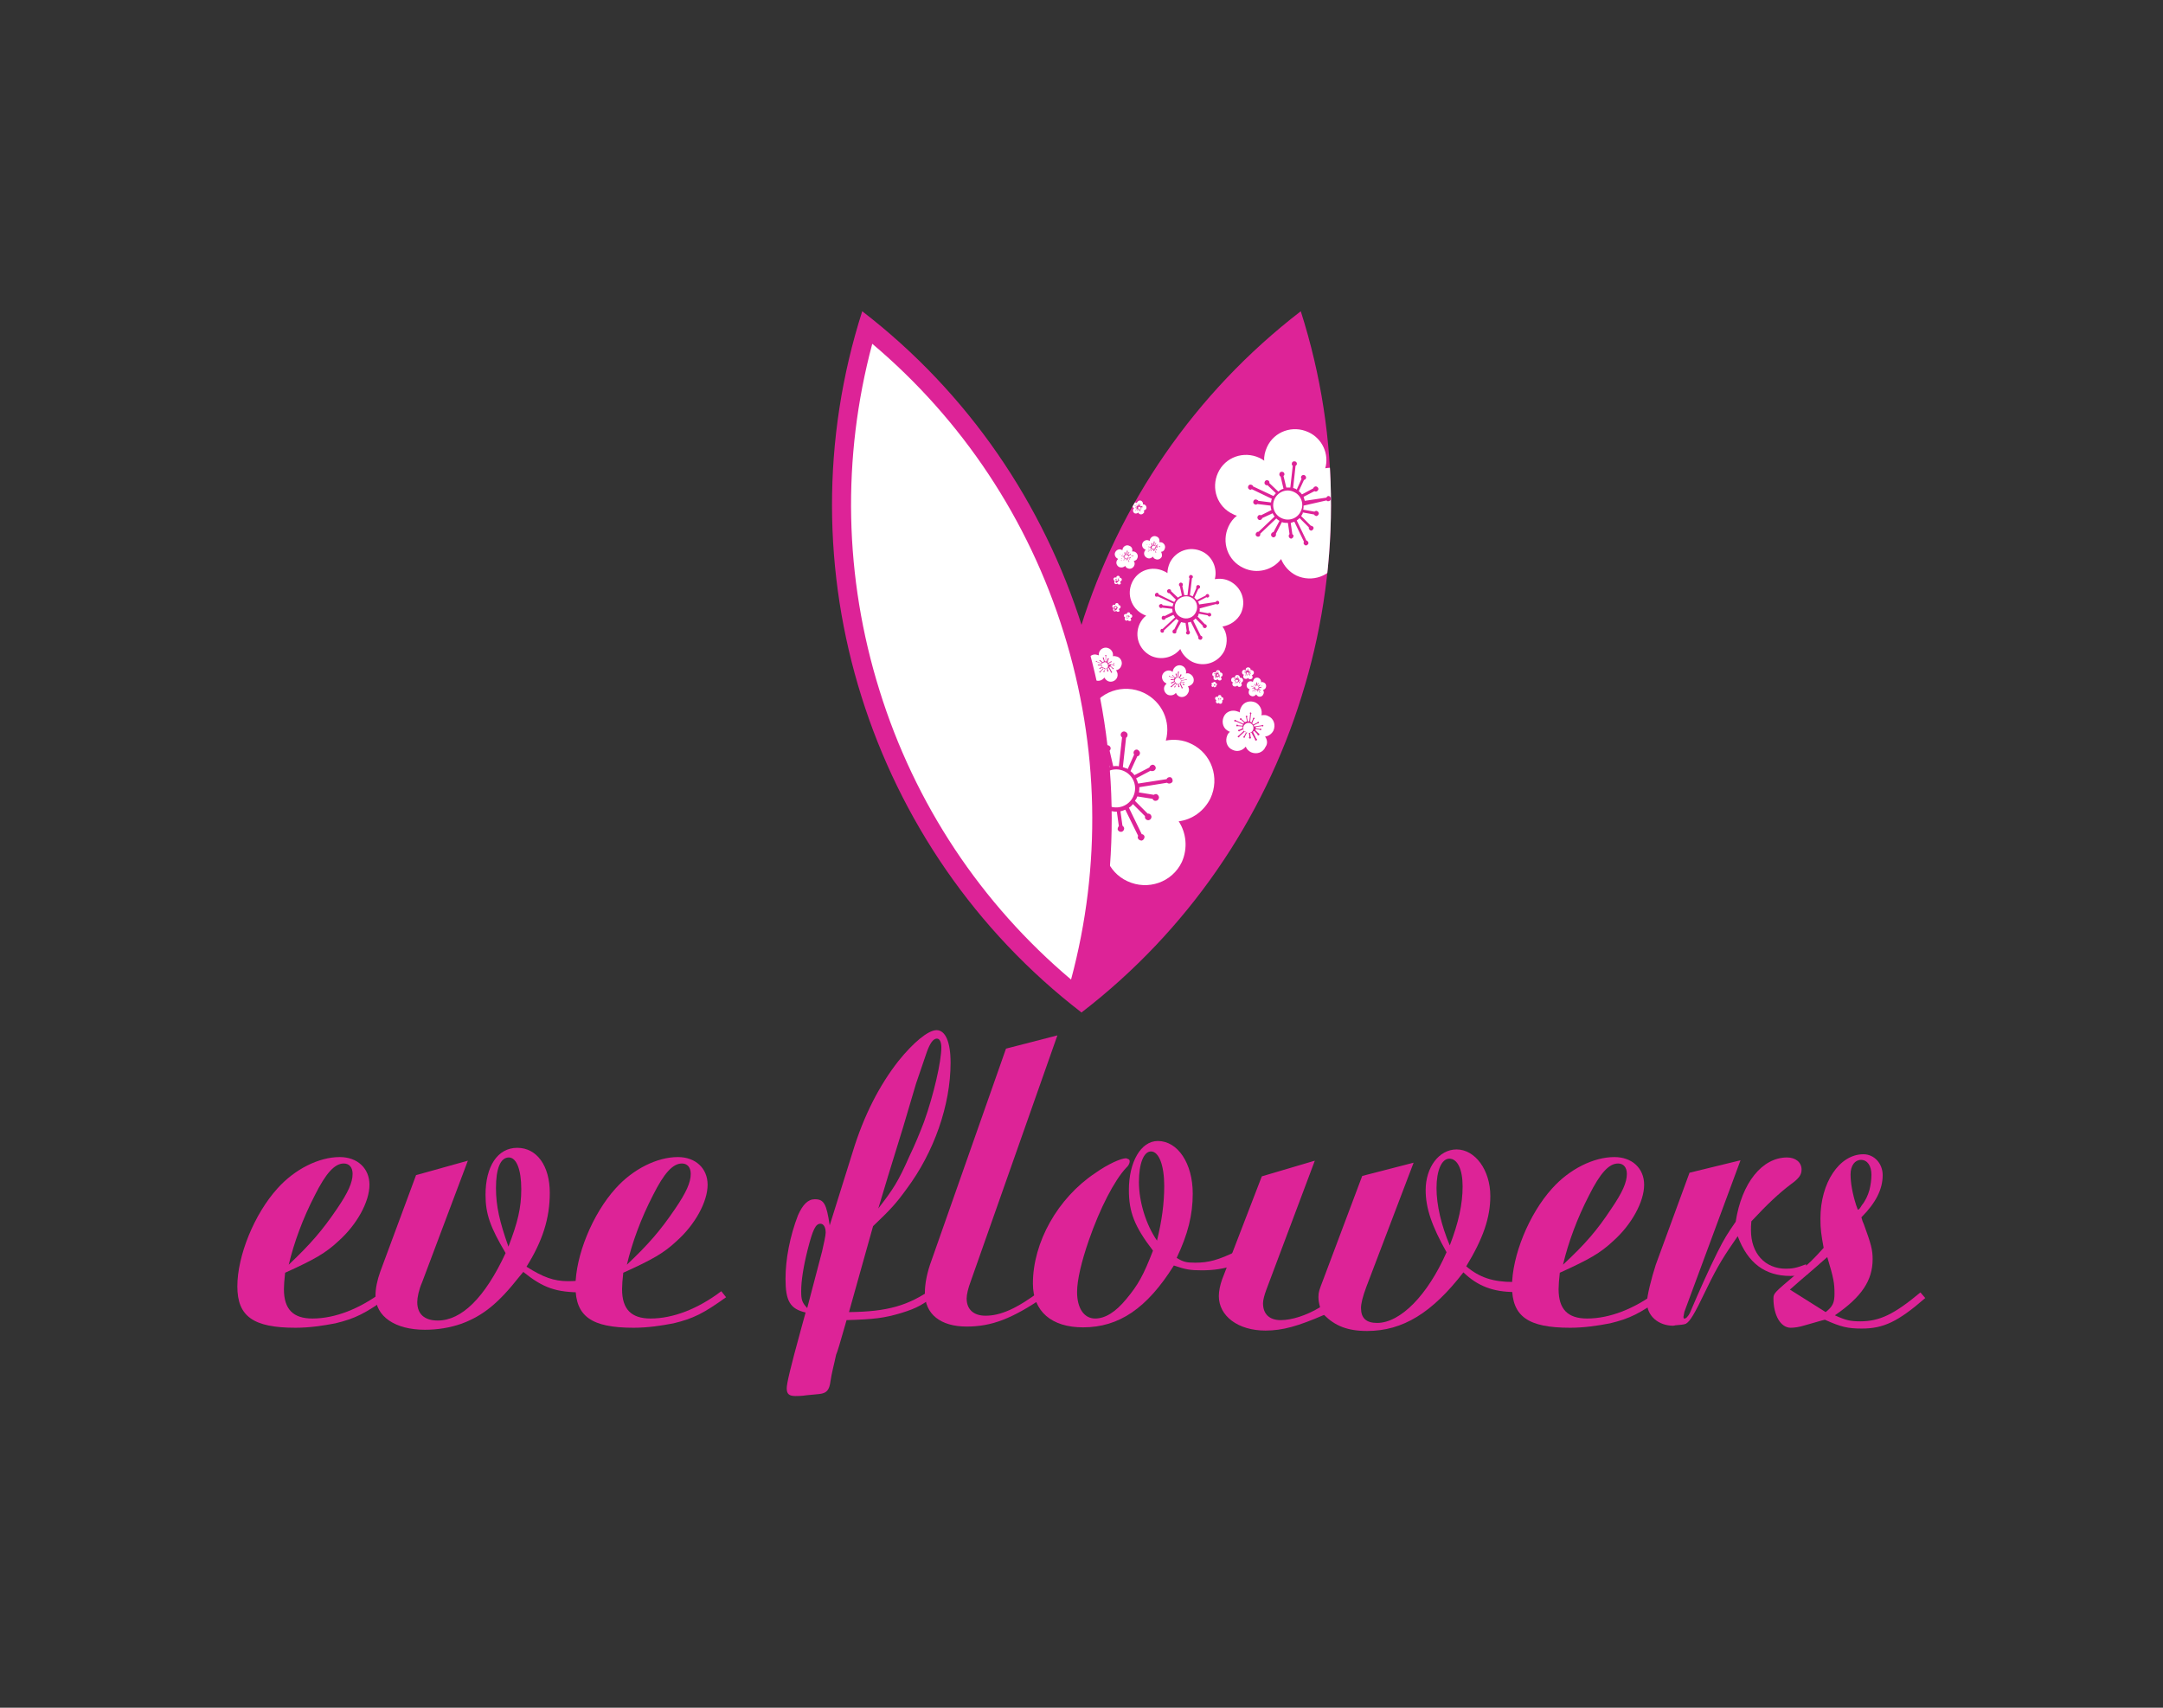 <?xml version="1.0" encoding="utf-8"?>
<!-- Generator: Adobe Illustrator 21.0.0, SVG Export Plug-In . SVG Version: 6.00 Build 0)  -->
<svg version="1.1" id="Layer_1" xmlns="http://www.w3.org/2000/svg" xmlns:xlink="http://www.w3.org/1999/xlink" x="0px" y="0px"
	 viewBox="0 0 538.6 425.2" style="enable-background:new 0 0 538.6 425.2;" xml:space="preserve">
<rect x="0" y="0" width="538.6" height="425.2" fill="#333333" stroke="none"/>
<style type="text/css">
	.st0{clip-path:url(#SVGID_2_);fill:#DD2397;}
	.st1{clip-path:url(#SVGID_4_);fill:#FFFFFF;}
	.st2{clip-path:url(#SVGID_4_);fill:#DD2397;}
	.st3{clip-path:url(#SVGID_6_);fill:#FFFFFF;}
	.st4{clip-path:url(#SVGID_6_);fill:#DD2397;}
</style>
<g>
	<defs>
		<rect id="SVGID_1_" width="538.6" height="425.2"/>
	</defs>
	<clipPath id="SVGID_2_">
		<use xlink:href="#SVGID_1_"  style="overflow:visible;"/>
	</clipPath>
	<path class="st0" d="M269.3,252.1c26.5-20.4,45.3-48.1,54.8-78.7c9.6-30.6,10-64-0.2-95.9c-26.5,20.4-45.3,48.1-54.8,78.7
		C259.5,186.8,259.1,220.2,269.3,252.1"/>
</g>
<g>
	<defs>
		<path id="SVGID_3_" d="M269.1,156.2c-9.6,30.6-10,64,0.2,95.9c26.5-20.4,45.3-48.1,54.8-78.7c9.6-30.6,10-64-0.2-95.9
			C297.4,97.9,278.7,125.6,269.1,156.2"/>
	</defs>
	<clipPath id="SVGID_4_">
		<use xlink:href="#SVGID_3_"  style="overflow:visible;"/>
	</clipPath>
	<path class="st1" d="M293.5,204.5c3.3-0.4,6.3-2.5,7.9-5.7c2.4-5.1,0.3-11.2-4.8-13.6c-2-1-4.3-1.2-6.3-0.8
		c1.3-4.7-0.9-9.7-5.5-11.9c-5.1-2.4-11.2-0.3-13.6,4.8c-0.7,1.5-1,3-1,4.5c-0.5-0.4-1-0.7-1.6-0.9c-5.1-2.4-11.2-0.3-13.6,4.8
		c-2.4,5.1-0.3,11.2,4.8,13.6c0.4,0.2,0.8,0.4,1.3,0.5c-1.1,0.9-2.1,2.1-2.8,3.5c-2.4,5.1-0.3,11.2,4.8,13.6
		c4.4,2.1,9.6,0.8,12.5-2.9c0.9,2.3,2.7,4.3,5.1,5.4c5.1,2.4,11.2,0.3,13.6-4.8C295.8,211.2,295.4,207.4,293.5,204.5"/>
	<path class="st2" d="M290.6,194.9c0.1,0.1,0.3,0.2,0.5,0.2c0.5,0,0.9-0.3,0.9-0.7c0-0.5-0.3-0.9-0.7-0.9c-0.4,0-0.7,0.2-0.8,0.5
		l-7.1,1.1c-0.1-0.4-0.3-0.9-0.5-1.3l3.6-1.9c0.1,0.1,0.2,0.1,0.4,0.1c0.5,0,0.8-0.3,0.9-0.7c0-0.5-0.3-0.8-0.7-0.9
		c-0.4,0-0.8,0.3-0.9,0.7l-3.7,1.9c-0.3-0.4-0.6-0.7-1-1l1.7-3.7c0.3,0,0.5-0.2,0.6-0.5c0.2-0.4-0.1-0.9-0.5-1.1
		c-0.4-0.2-0.9,0.1-1,0.5c-0.1,0.2,0,0.5,0.1,0.7l-1.6,3.6c-0.1-0.1-0.2-0.2-0.4-0.2c-0.3-0.1-0.5-0.2-0.8-0.3l0.8-7.3
		c0.1-0.1,0.3-0.2,0.3-0.4c0.2-0.4,0-0.9-0.5-1.1c-0.4-0.2-0.9,0-1.1,0.5c-0.1,0.3,0,0.7,0.3,0.9l-0.8,7.2c-0.5-0.1-0.9-0.1-1.4,0
		l-0.9-3.9c0.1-0.1,0.2-0.2,0.2-0.3c0.2-0.4-0.1-0.9-0.5-1c-0.4-0.2-0.9,0.1-1,0.5c-0.1,0.4,0,0.8,0.4,1l0.9,3.9
		c-0.6,0.2-1.2,0.5-1.7,0.9l-2.9-2.7c0-0.3,0-0.6-0.3-0.8c-0.4-0.3-0.9-0.2-1.2,0.1c-0.3,0.4-0.2,0.9,0.1,1.2
		c0.2,0.2,0.4,0.2,0.7,0.2l2.8,2.7c-0.3,0.3-0.5,0.6-0.7,1l-6.7-3.2c0-0.2-0.1-0.3-0.3-0.5c-0.3-0.3-0.9-0.3-1.2,0.1
		c-0.3,0.3-0.3,0.9,0.1,1.2c0.3,0.2,0.7,0.2,1,0.1l6.7,3.2c-0.2,0.4-0.3,0.8-0.3,1.2l-4.2-0.5c0-0.1-0.1-0.2-0.2-0.3
		c-0.4-0.3-0.9-0.2-1.2,0.1c-0.3,0.4-0.2,0.9,0.1,1.2c0.3,0.3,0.8,0.2,1.1-0.1l4.3,0.5c0,0.5,0.1,1,0.2,1.5l-3.5,1.7
		c-0.2-0.1-0.6-0.2-0.8,0c-0.4,0.2-0.5,0.7-0.3,1.1c0.2,0.4,0.7,0.5,1.1,0.3c0.2-0.1,0.3-0.3,0.4-0.6l3.4-1.6
		c0.2,0.4,0.4,0.7,0.7,1.1l-5.3,5.1c-0.2,0-0.4,0-0.5,0.1c-0.4,0.2-0.5,0.7-0.3,1.1c0.2,0.4,0.7,0.5,1.1,0.3
		c0.3-0.2,0.5-0.5,0.4-0.9l5.3-5c0.3,0.3,0.7,0.5,1.1,0.7l-1.9,3.7c-0.1,0-0.2,0-0.4,0.1c-0.4,0.2-0.5,0.7-0.3,1.1
		c0.2,0.4,0.7,0.5,1.1,0.3c0.4-0.2,0.5-0.7,0.3-1l2-3.9c0.7,0.2,1.3,0.3,2,0.3l0.5,3.6c-0.2,0.2-0.3,0.5-0.3,0.8
		c0.1,0.4,0.5,0.7,1,0.6c0.4-0.1,0.7-0.5,0.6-1c-0.1-0.2-0.2-0.4-0.4-0.5l-0.5-3.6c0.4-0.1,0.8-0.2,1.2-0.4l3.2,6.5
		c-0.1,0.2-0.1,0.3-0.1,0.5c0.1,0.4,0.5,0.7,1,0.7c0.4-0.1,0.7-0.5,0.7-1c-0.1-0.4-0.4-0.6-0.7-0.6l-3.2-6.6c0.4-0.2,0.7-0.5,1-0.9
		l3,3c0,0.1,0,0.2,0,0.4c0.1,0.4,0.5,0.7,1,0.6c0.4-0.1,0.7-0.5,0.6-1c-0.1-0.4-0.5-0.7-0.9-0.6l-3.2-3.2c0.1-0.2,0.3-0.4,0.4-0.6
		c0.1-0.2,0.1-0.3,0.2-0.5l3.8,0.6c0.1,0.3,0.4,0.5,0.7,0.5c0.5,0,0.8-0.3,0.9-0.8c0-0.4-0.3-0.8-0.7-0.9c-0.2,0-0.5,0.1-0.6,0.2
		l-3.7-0.6c0.1-0.4,0.1-0.9,0.1-1.3L290.6,194.9z M279.9,192c2.4,1.1,3.4,3.9,2.3,6.3c-1.1,2.4-3.9,3.4-6.3,2.3
		c-2.4-1.1-3.4-3.9-2.3-6.3C274.7,192,277.5,190.9,279.9,192"/>
	<path class="st1" d="M332.5,131.9c2.5-0.3,4.8-1.9,6-4.4c1.8-3.9,0.2-8.5-3.7-10.3c-1.6-0.7-3.2-0.9-4.8-0.6c1-3.5-0.7-7.4-4.2-9
		c-3.9-1.8-8.5-0.2-10.3,3.7c-0.5,1.1-0.8,2.3-0.7,3.4c-0.4-0.3-0.8-0.5-1.2-0.7c-3.9-1.8-8.5-0.2-10.3,3.7
		c-1.8,3.9-0.2,8.5,3.7,10.3c0.3,0.2,0.6,0.3,1,0.4c-0.9,0.7-1.6,1.6-2.1,2.7c-1.8,3.9-0.2,8.5,3.7,10.3c3.3,1.6,7.3,0.6,9.4-2.2
		c0.7,1.7,2,3.2,3.8,4.1c3.9,1.8,8.5,0.2,10.3-3.7C334.3,137,334,134.1,332.5,131.9"/>
	<path class="st2" d="M330.3,124.6c0.1,0.1,0.2,0.2,0.4,0.2c0.3,0,0.7-0.2,0.7-0.6c0-0.3-0.2-0.6-0.5-0.7c-0.3,0-0.5,0.1-0.6,0.4
		l-5.4,0.8c-0.1-0.3-0.2-0.7-0.3-1l2.7-1.4c0.1,0,0.2,0.1,0.3,0.1c0.3,0,0.6-0.2,0.7-0.6c0-0.3-0.2-0.6-0.6-0.7
		c-0.3,0-0.6,0.2-0.7,0.5l-2.8,1.5c-0.2-0.3-0.5-0.6-0.8-0.8l1.3-2.8c0.2,0,0.4-0.2,0.5-0.4c0.1-0.3-0.1-0.7-0.4-0.8
		c-0.3-0.1-0.7,0-0.8,0.4c-0.1,0.2,0,0.4,0.1,0.5l-1.2,2.7c-0.1-0.1-0.2-0.1-0.3-0.2c-0.2-0.1-0.4-0.1-0.6-0.2l0.6-5.5
		c0.1-0.1,0.2-0.2,0.3-0.3c0.1-0.3,0-0.7-0.4-0.8c-0.3-0.1-0.7,0-0.8,0.4c-0.1,0.3,0,0.5,0.2,0.7l-0.6,5.4c-0.3,0-0.7,0-1,0
		l-0.7-2.9c0.1-0.1,0.1-0.1,0.2-0.2c0.1-0.3,0-0.7-0.4-0.8c-0.3-0.1-0.7,0-0.8,0.4c-0.1,0.3,0,0.6,0.3,0.8l0.7,3
		c-0.5,0.1-0.9,0.4-1.3,0.7l-2.2-2.1c0-0.2,0-0.4-0.2-0.6c-0.3-0.2-0.7-0.2-0.9,0.1c-0.2,0.3-0.2,0.7,0.1,0.9
		c0.1,0.1,0.3,0.2,0.5,0.1l2.1,2c-0.2,0.2-0.4,0.5-0.6,0.7l-5.1-2.4c0-0.1-0.1-0.3-0.2-0.3c-0.3-0.2-0.7-0.2-0.9,0.1
		c-0.2,0.3-0.2,0.7,0.1,0.9c0.2,0.2,0.5,0.2,0.7,0l5,2.4c-0.1,0.3-0.2,0.6-0.2,0.9l-3.2-0.4c0-0.1-0.1-0.2-0.2-0.2
		c-0.3-0.2-0.7-0.2-0.9,0.1c-0.2,0.3-0.2,0.7,0.1,0.9c0.2,0.2,0.6,0.2,0.8,0l3.3,0.4c0,0.4,0.1,0.7,0.2,1.1l-2.6,1.3
		c-0.2-0.1-0.4-0.1-0.6,0c-0.3,0.2-0.4,0.6-0.2,0.9c0.2,0.3,0.5,0.4,0.8,0.2c0.2-0.1,0.3-0.3,0.3-0.4l2.6-1.2
		c0.1,0.3,0.3,0.6,0.5,0.8l-4,3.8c-0.1,0-0.3,0-0.4,0.1c-0.3,0.2-0.4,0.5-0.3,0.8c0.2,0.3,0.5,0.4,0.8,0.3c0.2-0.1,0.4-0.4,0.3-0.7
		l4-3.8c0.2,0.2,0.5,0.4,0.8,0.6l-1.5,2.8c-0.1,0-0.2,0-0.3,0.1c-0.3,0.2-0.4,0.6-0.2,0.9c0.2,0.3,0.6,0.4,0.8,0.2
		c0.3-0.2,0.4-0.5,0.3-0.8l1.5-2.9c0.5,0.2,1,0.2,1.5,0.2l0.4,2.8c-0.2,0.1-0.2,0.4-0.2,0.6c0.1,0.3,0.4,0.6,0.7,0.5
		c0.3-0.1,0.5-0.4,0.5-0.7c0-0.2-0.2-0.3-0.3-0.4l-0.4-2.8c0.3-0.1,0.6-0.2,0.9-0.3l2.4,5c-0.1,0.1-0.1,0.3-0.1,0.4
		c0.1,0.3,0.4,0.6,0.7,0.5c0.3-0.1,0.6-0.4,0.5-0.7c-0.1-0.3-0.3-0.5-0.5-0.5l-2.4-5c0.3-0.2,0.5-0.4,0.7-0.6l2.3,2.3
		c0,0.1,0,0.2,0,0.3c0.1,0.3,0.4,0.6,0.7,0.5c0.3-0.1,0.5-0.4,0.5-0.7c-0.1-0.3-0.4-0.5-0.7-0.5l-2.4-2.4c0.1-0.2,0.2-0.3,0.3-0.5
		c0.1-0.1,0.1-0.2,0.1-0.4l2.8,0.5c0.1,0.2,0.3,0.3,0.5,0.4c0.3,0,0.6-0.2,0.7-0.6c0-0.3-0.2-0.6-0.6-0.7c-0.2,0-0.4,0.1-0.5,0.2
		l-2.8-0.5c0.1-0.3,0.1-0.7,0.1-1L330.3,124.6z M322.2,122.5c1.8,0.8,2.6,3,1.7,4.8c-0.8,1.8-3,2.6-4.8,1.7c-1.8-0.8-2.6-3-1.7-4.8
		C318.3,122.4,320.4,121.6,322.2,122.5"/>
	<path class="st1" d="M304.4,156c1.9-0.3,3.7-1.5,4.6-3.3c1.4-3,0.2-6.5-2.8-8c-1.2-0.6-2.5-0.7-3.7-0.5c0.7-2.7-0.6-5.7-3.2-6.9
		c-3-1.4-6.5-0.2-8,2.8c-0.4,0.9-0.6,1.8-0.6,2.6c-0.3-0.2-0.6-0.4-0.9-0.5c-3-1.4-6.5-0.2-7.9,2.8c-1.4,3-0.2,6.5,2.8,8
		c0.2,0.1,0.5,0.2,0.7,0.3c-0.7,0.5-1.2,1.2-1.6,2c-1.4,3-0.2,6.5,2.8,8c2.6,1.2,5.6,0.4,7.3-1.7c0.5,1.3,1.6,2.5,3,3.2
		c3,1.4,6.5,0.2,8-2.8C305.8,159.9,305.6,157.6,304.4,156"/>
	<path class="st2" d="M302.8,150.4c0.1,0.1,0.2,0.1,0.3,0.1c0.3,0,0.5-0.2,0.5-0.4c0-0.3-0.2-0.5-0.4-0.5c-0.2,0-0.4,0.1-0.5,0.3
		l-4.1,0.6c-0.1-0.3-0.1-0.5-0.3-0.7l2.1-1.1c0.1,0,0.1,0.1,0.2,0.1c0.3,0,0.5-0.2,0.5-0.4c0-0.3-0.2-0.5-0.4-0.5
		c-0.2,0-0.5,0.2-0.5,0.4l-2.2,1.1c-0.2-0.2-0.4-0.4-0.6-0.6l1-2.2c0.2,0,0.3-0.1,0.4-0.3c0.1-0.2,0-0.5-0.3-0.6
		c-0.2-0.1-0.5,0-0.6,0.3c-0.1,0.1,0,0.3,0,0.4l-0.9,2.1c-0.1,0-0.1-0.1-0.2-0.1c-0.2-0.1-0.3-0.1-0.5-0.2l0.5-4.2
		c0.1-0.1,0.2-0.1,0.2-0.2c0.1-0.2,0-0.5-0.3-0.6c-0.3-0.1-0.5,0-0.6,0.3c-0.1,0.2,0,0.4,0.1,0.5l-0.5,4.2c-0.3,0-0.5,0-0.8,0
		l-0.5-2.3c0.1,0,0.1-0.1,0.1-0.2c0.1-0.2,0-0.5-0.3-0.6c-0.2-0.1-0.5,0-0.6,0.3c-0.1,0.2,0,0.5,0.2,0.6l0.5,2.3
		c-0.4,0.1-0.7,0.3-1,0.5l-1.7-1.6c0-0.2,0-0.3-0.2-0.4c-0.2-0.2-0.5-0.1-0.7,0.1c-0.2,0.2-0.1,0.5,0.1,0.7c0.1,0.1,0.3,0.1,0.4,0.1
		l1.6,1.6c-0.2,0.2-0.3,0.4-0.4,0.6l-3.9-1.9c0-0.1-0.1-0.2-0.1-0.3c-0.2-0.2-0.5-0.1-0.7,0.1c-0.2,0.2-0.1,0.5,0,0.7
		c0.2,0.1,0.4,0.1,0.6,0l3.9,1.8c-0.1,0.2-0.2,0.5-0.2,0.7l-2.5-0.3c0-0.1-0.1-0.1-0.1-0.2c-0.2-0.2-0.5-0.1-0.7,0.1
		c-0.2,0.2-0.1,0.5,0.1,0.7c0.2,0.2,0.5,0.1,0.6,0l2.5,0.3c0,0.3,0.1,0.6,0.1,0.8l-2,1c-0.1-0.1-0.3-0.1-0.5,0
		c-0.2,0.1-0.3,0.4-0.2,0.7c0.1,0.2,0.4,0.3,0.7,0.2c0.1-0.1,0.2-0.2,0.2-0.3l2-0.9c0.1,0.2,0.2,0.4,0.4,0.6l-3.1,2.9
		c-0.1,0-0.2,0-0.3,0c-0.2,0.1-0.3,0.4-0.2,0.7c0.1,0.2,0.4,0.3,0.6,0.2c0.2-0.1,0.3-0.3,0.2-0.5l3.1-2.9c0.2,0.2,0.4,0.3,0.6,0.4
		l-1.1,2.2c-0.1,0-0.1,0-0.2,0.1c-0.2,0.1-0.3,0.4-0.2,0.7c0.1,0.2,0.4,0.3,0.7,0.2c0.2-0.1,0.3-0.4,0.2-0.6l1.2-2.2
		c0.4,0.1,0.8,0.2,1.1,0.2l0.3,2.1c-0.1,0.1-0.2,0.3-0.2,0.4c0.1,0.3,0.3,0.4,0.6,0.4c0.3-0.1,0.4-0.3,0.4-0.6
		c0-0.1-0.1-0.3-0.2-0.3l-0.3-2.1c0.2,0,0.5-0.1,0.7-0.2l1.9,3.8c0,0.1-0.1,0.2,0,0.3c0,0.3,0.3,0.4,0.6,0.4
		c0.3-0.1,0.4-0.3,0.4-0.6c0-0.2-0.2-0.4-0.4-0.4l-1.9-3.8c0.2-0.1,0.4-0.3,0.6-0.5l1.8,1.8c0,0.1,0,0.1,0,0.2
		c0.1,0.3,0.3,0.4,0.6,0.4c0.3-0.1,0.4-0.3,0.4-0.6c-0.1-0.2-0.3-0.4-0.5-0.4l-1.8-1.9c0.1-0.1,0.2-0.2,0.2-0.4
		c0-0.1,0.1-0.2,0.1-0.3l2.2,0.4c0.1,0.1,0.2,0.3,0.4,0.3c0.3,0,0.5-0.2,0.5-0.4c0-0.3-0.2-0.5-0.4-0.5c-0.1,0-0.3,0-0.4,0.1
		l-2.1-0.4c0-0.3,0.1-0.5,0-0.8L302.8,150.4z M296.5,148.7c1.4,0.6,2,2.3,1.3,3.7c-0.6,1.4-2.3,2-3.7,1.3c-1.4-0.6-2-2.3-1.3-3.7
		C293.5,148.7,295.2,148.1,296.5,148.7"/>
	<path class="st1" d="M315,183.4c0.9-0.1,1.7-0.7,2.1-1.5c0.6-1.4,0.1-3-1.3-3.6c-0.5-0.3-1.1-0.3-1.7-0.2c0.3-1.2-0.3-2.6-1.5-3.2
		c-1.4-0.6-3-0.1-3.6,1.3c-0.2,0.4-0.3,0.8-0.3,1.2c-0.1-0.1-0.3-0.2-0.4-0.2c-1.4-0.6-3-0.1-3.6,1.3c-0.6,1.4-0.1,3,1.3,3.6
		c0.1,0.1,0.2,0.1,0.3,0.1c-0.3,0.2-0.6,0.6-0.7,0.9c-0.6,1.4-0.1,3,1.3,3.6c1.2,0.6,2.5,0.2,3.3-0.8c0.2,0.6,0.7,1.1,1.3,1.4
		c1.4,0.6,3,0.1,3.6-1.3C315.7,185.2,315.6,184.2,315,183.4"/>
	<path class="st2" d="M314.3,180.8c0,0,0.1,0.1,0.1,0.1c0.1,0,0.2-0.1,0.2-0.2c0-0.1-0.1-0.2-0.2-0.2c-0.1,0-0.2,0-0.2,0.1l-1.9,0.3
		c0-0.1-0.1-0.2-0.1-0.3l1-0.5c0,0,0.1,0,0.1,0c0.1,0,0.2-0.1,0.2-0.2c0-0.1-0.1-0.2-0.2-0.2c-0.1,0-0.2,0.1-0.2,0.2l-1,0.5
		c-0.1-0.1-0.2-0.2-0.3-0.3l0.4-1c0.1,0,0.1-0.1,0.2-0.1c0-0.1,0-0.2-0.1-0.3c-0.1,0-0.2,0-0.3,0.1c0,0.1,0,0.1,0,0.2l-0.4,0.9
		c0,0-0.1,0-0.1-0.1c-0.1,0-0.1-0.1-0.2-0.1l0.2-1.9c0,0,0.1-0.1,0.1-0.1c0-0.1,0-0.2-0.1-0.3c-0.1,0-0.2,0-0.3,0.1
		c0,0.1,0,0.2,0.1,0.2l-0.2,1.9c-0.1,0-0.2,0-0.4,0l-0.2-1c0,0,0,0,0.1-0.1c0-0.1,0-0.2-0.1-0.3c-0.1,0-0.2,0-0.3,0.1
		c0,0.1,0,0.2,0.1,0.3l0.2,1c-0.2,0.1-0.3,0.1-0.5,0.2l-0.8-0.7c0-0.1,0-0.2-0.1-0.2c-0.1-0.1-0.2-0.1-0.3,0c-0.1,0.1-0.1,0.2,0,0.3
		c0,0,0.1,0.1,0.2,0l0.8,0.7c-0.1,0.1-0.1,0.2-0.2,0.3l-1.8-0.8c0,0,0-0.1-0.1-0.1c-0.1-0.1-0.2-0.1-0.3,0c-0.1,0.1-0.1,0.2,0,0.3
		c0.1,0.1,0.2,0.1,0.3,0l1.8,0.8c0,0.1-0.1,0.2-0.1,0.3l-1.1-0.1c0,0,0-0.1-0.1-0.1c-0.1-0.1-0.2-0.1-0.3,0c-0.1,0.1-0.1,0.2,0,0.3
		c0.1,0.1,0.2,0.1,0.3,0l1.2,0.1c0,0.1,0,0.3,0.1,0.4l-0.9,0.4c-0.1,0-0.1,0-0.2,0c-0.1,0.1-0.1,0.2-0.1,0.3
		c0.1,0.1,0.2,0.1,0.3,0.1c0.1,0,0.1-0.1,0.1-0.1l0.9-0.4c0,0.1,0.1,0.2,0.2,0.3l-1.4,1.3c0,0-0.1,0-0.1,0c-0.1,0.1-0.1,0.2-0.1,0.3
		c0.1,0.1,0.2,0.1,0.3,0.1c0.1,0,0.1-0.1,0.1-0.2l1.4-1.3c0.1,0.1,0.2,0.1,0.3,0.2l-0.5,1c0,0-0.1,0-0.1,0c-0.1,0.1-0.1,0.2-0.1,0.3
		c0.1,0.1,0.2,0.1,0.3,0.1c0.1-0.1,0.1-0.2,0.1-0.3l0.5-1c0.2,0.1,0.3,0.1,0.5,0.1l0.1,1c-0.1,0-0.1,0.1-0.1,0.2
		c0,0.1,0.1,0.2,0.3,0.2c0.1,0,0.2-0.1,0.2-0.3c0-0.1-0.1-0.1-0.1-0.1l-0.1-1c0.1,0,0.2-0.1,0.3-0.1l0.9,1.7c0,0,0,0.1,0,0.1
		c0,0.1,0.1,0.2,0.3,0.2c0.1,0,0.2-0.1,0.2-0.3c0-0.1-0.1-0.2-0.2-0.2l-0.8-1.7c0.1-0.1,0.2-0.1,0.3-0.2l0.8,0.8c0,0,0,0.1,0,0.1
		c0,0.1,0.1,0.2,0.3,0.2c0.1,0,0.2-0.1,0.2-0.3c0-0.1-0.1-0.2-0.2-0.2l-0.8-0.8c0-0.1,0.1-0.1,0.1-0.2c0,0,0-0.1,0-0.1l1,0.2
		c0,0.1,0.1,0.1,0.2,0.1c0.1,0,0.2-0.1,0.2-0.2c0-0.1-0.1-0.2-0.2-0.2c-0.1,0-0.1,0-0.2,0.1l-1-0.2c0-0.1,0-0.2,0-0.3L314.3,180.8z
		 M311.4,180.1c0.6,0.3,0.9,1,0.6,1.7c-0.3,0.6-1,0.9-1.7,0.6c-0.6-0.3-0.9-1-0.6-1.7C310.1,180.1,310.8,179.8,311.4,180.1"/>
	<path class="st1" d="M295.8,170.9c0.5-0.1,1-0.4,1.3-0.9c0.4-0.8,0-1.8-0.8-2.2c-0.3-0.2-0.7-0.2-1-0.1c0.2-0.8-0.2-1.6-0.9-1.9
		c-0.8-0.4-1.8,0-2.2,0.8c-0.1,0.2-0.2,0.5-0.2,0.7c-0.1-0.1-0.2-0.1-0.3-0.2c-0.8-0.4-1.8,0-2.2,0.8c-0.4,0.8,0,1.8,0.8,2.2
		c0.1,0,0.1,0.1,0.2,0.1c-0.2,0.2-0.3,0.3-0.5,0.6c-0.4,0.8,0,1.8,0.8,2.2c0.7,0.3,1.6,0.1,2-0.5c0.2,0.4,0.4,0.7,0.8,0.9
		c0.8,0.4,1.8,0,2.2-0.8C296.2,172,296.1,171.3,295.8,170.9"/>
	<path class="st2" d="M295.3,169.3C295.4,169.3,295.4,169.3,295.3,169.3c0.2,0,0.2,0,0.2-0.1c0-0.1,0-0.1-0.1-0.1
		c-0.1,0-0.1,0-0.1,0.1l-1.2,0.2c0-0.1,0-0.1-0.1-0.2l0.6-0.3c0,0,0,0,0.1,0c0.1,0,0.1,0,0.1-0.1c0-0.1,0-0.1-0.1-0.1
		c-0.1,0-0.1,0-0.1,0.1L294,169c0-0.1-0.1-0.1-0.2-0.2l0.3-0.6c0,0,0.1,0,0.1-0.1c0-0.1,0-0.1-0.1-0.2c-0.1,0-0.1,0-0.2,0.1
		c0,0,0,0.1,0,0.1l-0.3,0.6c0,0,0,0-0.1,0c0,0-0.1,0-0.1,0l0.1-1.2c0,0,0,0,0.1-0.1c0-0.1,0-0.1-0.1-0.2c-0.1,0-0.1,0-0.2,0.1
		c0,0.1,0,0.1,0,0.2l-0.1,1.2c-0.1,0-0.1,0-0.2,0L293,168c0,0,0,0,0-0.1c0-0.1,0-0.1-0.1-0.2c-0.1,0-0.1,0-0.2,0.1
		c0,0.1,0,0.1,0.1,0.2l0.1,0.6c-0.1,0-0.2,0.1-0.3,0.1l-0.5-0.5c0,0,0-0.1,0-0.1c-0.1,0-0.1,0-0.2,0c0,0.1,0,0.1,0,0.2
		c0,0,0.1,0,0.1,0l0.5,0.4c0,0-0.1,0.1-0.1,0.2l-1.1-0.5c0,0,0-0.1,0-0.1c-0.1,0-0.1,0-0.2,0c0,0.1,0,0.1,0,0.2c0,0,0.1,0,0.2,0
		l1.1,0.5c0,0.1,0,0.1,0,0.2l-0.7-0.1c0,0,0,0,0,0c-0.1,0-0.1,0-0.2,0c0,0.1,0,0.1,0,0.2c0.1,0,0.1,0,0.2,0l0.7,0.1
		c0,0.1,0,0.2,0,0.2l-0.6,0.3c0,0-0.1,0-0.1,0c-0.1,0-0.1,0.1-0.1,0.2c0,0.1,0.1,0.1,0.2,0.1c0,0,0.1-0.1,0.1-0.1l0.6-0.3
		c0,0.1,0.1,0.1,0.1,0.2l-0.9,0.8c0,0-0.1,0-0.1,0c-0.1,0-0.1,0.1-0.1,0.2c0,0.1,0.1,0.1,0.2,0.1c0.1,0,0.1-0.1,0.1-0.1l0.9-0.8
		c0.1,0,0.1,0.1,0.2,0.1l-0.3,0.6c0,0,0,0-0.1,0c-0.1,0-0.1,0.1-0.1,0.2c0,0.1,0.1,0.1,0.2,0c0.1,0,0.1-0.1,0.1-0.2l0.3-0.6
		c0.1,0,0.2,0.1,0.3,0l0.1,0.6c0,0-0.1,0.1,0,0.1c0,0.1,0.1,0.1,0.2,0.1c0.1,0,0.1-0.1,0.1-0.2c0,0,0-0.1-0.1-0.1l-0.1-0.6
		c0.1,0,0.1,0,0.2-0.1l0.5,1.1c0,0,0,0.1,0,0.1c0,0.1,0.1,0.1,0.2,0.1c0.1,0,0.1-0.1,0.1-0.2c0-0.1-0.1-0.1-0.1-0.1l-0.5-1.1
		c0.1,0,0.1-0.1,0.2-0.1l0.5,0.5c0,0,0,0,0,0.1c0,0.1,0.1,0.1,0.2,0.1c0.1,0,0.1-0.1,0.1-0.2c0-0.1-0.1-0.1-0.1-0.1L294,170
		c0,0,0-0.1,0.1-0.1c0,0,0-0.1,0-0.1l0.6,0.1c0,0,0.1,0.1,0.1,0.1c0.1,0,0.1,0,0.1-0.1c0-0.1,0-0.1-0.1-0.1c0,0-0.1,0-0.1,0
		l-0.6-0.1c0-0.1,0-0.1,0-0.2L295.3,169.3z M293.6,168.8c0.4,0.2,0.6,0.6,0.4,1c-0.2,0.4-0.6,0.6-1,0.4c-0.4-0.2-0.6-0.6-0.4-1
		C292.7,168.8,293.2,168.6,293.6,168.8"/>
	<path class="st1" d="M304,168.5c0.2,0,0.3-0.1,0.4-0.3c0.1-0.3,0-0.6-0.3-0.7c-0.1-0.1-0.2-0.1-0.3,0c0.1-0.2,0-0.5-0.3-0.6
		c-0.3-0.1-0.6,0-0.7,0.3c0,0.1-0.1,0.2-0.1,0.2c0,0-0.1,0-0.1,0c-0.3-0.1-0.6,0-0.7,0.3c-0.1,0.3,0,0.6,0.3,0.7c0,0,0,0,0.1,0
		c-0.1,0-0.1,0.1-0.1,0.2c-0.1,0.3,0,0.6,0.3,0.7c0.2,0.1,0.5,0,0.7-0.2c0,0.1,0.1,0.2,0.3,0.3c0.3,0.1,0.6,0,0.7-0.3
		C304.1,168.9,304.1,168.7,304,168.5"/>
	<path class="st2" d="M303.9,168C303.9,168,303.9,168,303.9,168C303.9,168,303.9,168,303.9,168C303.9,168,303.9,167.9,303.9,168
		C303.9,167.9,303.9,167.9,303.9,168l-0.4,0c0,0,0,0,0-0.1l0.2-0.1c0,0,0,0,0,0c0,0,0,0,0,0c0,0,0,0,0,0c0,0,0,0,0,0l-0.2,0.1
		c0,0,0,0-0.1-0.1l0.1-0.2c0,0,0,0,0,0c0,0,0,0,0-0.1c0,0,0,0-0.1,0c0,0,0,0,0,0l-0.1,0.2c0,0,0,0,0,0c0,0,0,0,0,0l0-0.4
		c0,0,0,0,0,0c0,0,0,0,0-0.1c0,0,0,0-0.1,0c0,0,0,0,0,0l0,0.4c0,0,0,0-0.1,0l0-0.2c0,0,0,0,0,0c0,0,0,0,0-0.1c0,0,0,0-0.1,0
		c0,0,0,0,0,0.1l0,0.2c0,0-0.1,0-0.1,0l-0.1-0.1c0,0,0,0,0,0c0,0,0,0-0.1,0c0,0,0,0,0,0.1c0,0,0,0,0,0l0.1,0.1c0,0,0,0,0,0.1
		l-0.4-0.2c0,0,0,0,0,0c0,0,0,0-0.1,0c0,0,0,0,0,0.1c0,0,0,0,0.1,0l0.3,0.2c0,0,0,0,0,0.1l-0.2,0c0,0,0,0,0,0c0,0,0,0-0.1,0
		c0,0,0,0,0,0.1c0,0,0,0,0.1,0l0.2,0c0,0,0,0.1,0,0.1l-0.2,0.1c0,0,0,0,0,0c0,0,0,0,0,0.1c0,0,0,0,0.1,0c0,0,0,0,0,0l0.2-0.1
		c0,0,0,0,0,0.1l-0.3,0.3c0,0,0,0,0,0c0,0,0,0,0,0.1c0,0,0,0,0.1,0c0,0,0,0,0,0l0.3-0.3c0,0,0,0,0.1,0l-0.1,0.2c0,0,0,0,0,0
		c0,0,0,0,0,0.1c0,0,0,0,0.1,0c0,0,0,0,0-0.1l0.1-0.2c0,0,0.1,0,0.1,0l0,0.2c0,0,0,0,0,0c0,0,0,0,0.1,0c0,0,0,0,0-0.1c0,0,0,0,0,0
		l0-0.2c0,0,0,0,0.1,0l0.2,0.3c0,0,0,0,0,0c0,0,0,0,0.1,0c0,0,0,0,0-0.1c0,0,0,0,0,0l-0.2-0.3c0,0,0,0,0,0l0.2,0.2c0,0,0,0,0,0
		c0,0,0,0,0.1,0c0,0,0,0,0,0c0,0,0,0,0,0l-0.2-0.2c0,0,0,0,0,0c0,0,0,0,0,0l0.2,0c0,0,0,0,0,0c0,0,0,0,0,0c0,0,0,0,0,0c0,0,0,0,0,0
		l-0.2,0c0,0,0,0,0-0.1L303.9,168z M303.3,167.9c0.1,0.1,0.2,0.2,0.1,0.3c-0.1,0.1-0.2,0.2-0.3,0.1c-0.1-0.1-0.2-0.2-0.1-0.3
		C303,167.9,303.2,167.8,303.3,167.9"/>
	<path class="st1" d="M284.8,127.1c0.2,0,0.5-0.2,0.6-0.4c0.2-0.4,0-0.8-0.3-1c-0.1-0.1-0.3-0.1-0.5-0.1c0.1-0.3-0.1-0.7-0.4-0.9
		c-0.4-0.2-0.8,0-1,0.3c-0.1,0.1-0.1,0.2-0.1,0.3c0,0-0.1,0-0.1-0.1c-0.4-0.2-0.8,0-1,0.3c-0.2,0.4,0,0.8,0.3,1c0,0,0.1,0,0.1,0
		c-0.1,0.1-0.1,0.2-0.2,0.3c-0.2,0.4,0,0.8,0.3,1c0.3,0.1,0.7,0.1,0.9-0.2c0.1,0.2,0.2,0.3,0.4,0.4c0.4,0.2,0.8,0,1-0.3
		C285,127.6,284.9,127.3,284.8,127.1"/>
	<path class="st2" d="M284.6,126.4C284.6,126.4,284.6,126.4,284.6,126.4C284.6,126.4,284.7,126.4,284.6,126.4
		C284.7,126.4,284.7,126.3,284.6,126.4C284.6,126.3,284.6,126.3,284.6,126.4l-0.5,0c0,0,0-0.1,0-0.1l0.3-0.1c0,0,0,0,0,0
		c0,0,0.1,0,0.1-0.1c0,0,0-0.1-0.1-0.1c0,0-0.1,0-0.1,0l-0.3,0.1c0,0,0-0.1-0.1-0.1l0.1-0.3c0,0,0,0,0,0c0,0,0-0.1,0-0.1
		c0,0-0.1,0-0.1,0c0,0,0,0,0,0l-0.1,0.3c0,0,0,0,0,0c0,0,0,0-0.1,0l0.1-0.5c0,0,0,0,0,0c0,0,0-0.1,0-0.1c0,0-0.1,0-0.1,0
		c0,0,0,0,0,0.1l-0.1,0.5c0,0-0.1,0-0.1,0l-0.1-0.3c0,0,0,0,0,0c0,0,0-0.1,0-0.1c0,0-0.1,0-0.1,0c0,0,0,0.1,0,0.1l0.1,0.3
		c0,0-0.1,0-0.1,0.1l-0.2-0.2c0,0,0,0,0-0.1c0,0-0.1,0-0.1,0c0,0,0,0.1,0,0.1c0,0,0,0,0,0l0.2,0.2c0,0,0,0-0.1,0.1l-0.5-0.2
		c0,0,0,0,0,0c0,0-0.1,0-0.1,0c0,0,0,0.1,0,0.1c0,0,0,0,0.1,0l0.5,0.2c0,0,0,0.1,0,0.1l-0.3,0c0,0,0,0,0,0c0,0-0.1,0-0.1,0
		c0,0,0,0.1,0,0.1c0,0,0.1,0,0.1,0l0.3,0c0,0,0,0.1,0,0.1l-0.2,0.1c0,0,0,0-0.1,0c0,0,0,0.1,0,0.1c0,0,0,0,0.1,0c0,0,0,0,0,0
		l0.2-0.1c0,0,0,0.1,0,0.1l-0.4,0.4c0,0,0,0,0,0c0,0,0,0.1,0,0.1c0,0,0,0,0.1,0c0,0,0,0,0-0.1l0.4-0.4c0,0,0,0,0.1,0.1l-0.1,0.3
		c0,0,0,0,0,0c0,0,0,0.1,0,0.1c0,0,0.1,0,0.1,0c0,0,0,0,0-0.1l0.1-0.3c0,0,0.1,0,0.1,0l0,0.3c0,0,0,0,0,0.1c0,0,0,0.1,0.1,0
		c0,0,0.1,0,0-0.1c0,0,0,0,0,0l0-0.3c0,0,0.1,0,0.1,0l0.2,0.5c0,0,0,0,0,0c0,0,0,0.1,0.1,0c0,0,0.1,0,0-0.1c0,0,0,0,0,0l-0.2-0.5
		c0,0,0,0,0.1-0.1l0.2,0.2c0,0,0,0,0,0c0,0,0,0.1,0.1,0c0,0,0,0,0-0.1c0,0,0,0-0.1,0l-0.2-0.2c0,0,0,0,0,0c0,0,0,0,0,0l0.3,0
		c0,0,0,0,0.1,0c0,0,0.1,0,0.1-0.1c0,0,0-0.1-0.1-0.1c0,0,0,0,0,0l-0.3,0c0,0,0-0.1,0-0.1L284.6,126.4z M283.8,126.2
		c0.2,0.1,0.2,0.3,0.2,0.4c-0.1,0.2-0.3,0.2-0.4,0.2c-0.2-0.1-0.2-0.3-0.2-0.4C283.4,126.2,283.6,126.1,283.8,126.2"/>
	<path class="st1" d="M281.5,153.9c0.1,0,0.3-0.1,0.4-0.3c0.1-0.2,0-0.5-0.2-0.6c-0.1,0-0.2-0.1-0.3,0c0.1-0.2,0-0.4-0.2-0.5
		c-0.2-0.1-0.5,0-0.6,0.2c0,0.1,0,0.1,0,0.2c0,0,0,0-0.1,0c-0.2-0.1-0.5,0-0.6,0.2c-0.1,0.2,0,0.5,0.2,0.6c0,0,0,0,0.1,0
		c0,0-0.1,0.1-0.1,0.2c-0.1,0.2,0,0.5,0.2,0.6c0.2,0.1,0.4,0,0.6-0.1c0,0.1,0.1,0.2,0.2,0.2c0.2,0.1,0.5,0,0.6-0.2
		C281.6,154.3,281.6,154.1,281.5,153.9"/>
	<path class="st2" d="M281.4,153.5C281.4,153.5,281.4,153.5,281.4,153.5C281.4,153.5,281.4,153.5,281.4,153.5
		C281.4,153.5,281.4,153.5,281.4,153.5C281.4,153.4,281.4,153.5,281.4,153.5l-0.3,0c0,0,0,0,0-0.1l0.2-0.1c0,0,0,0,0,0c0,0,0,0,0,0
		c0,0,0,0,0,0c0,0,0,0,0,0l-0.2,0.1c0,0,0,0,0,0l0.1-0.2c0,0,0,0,0,0c0,0,0,0,0-0.1c0,0,0,0,0,0c0,0,0,0,0,0l-0.1,0.2c0,0,0,0,0,0
		c0,0,0,0,0,0l0-0.3c0,0,0,0,0,0c0,0,0,0,0,0c0,0,0,0,0,0c0,0,0,0,0,0l0,0.3c0,0,0,0-0.1,0l0-0.2c0,0,0,0,0,0c0,0,0,0,0,0
		c0,0,0,0,0,0c0,0,0,0,0,0l0,0.2c0,0-0.1,0-0.1,0l-0.1-0.1c0,0,0,0,0,0c0,0,0,0,0,0c0,0,0,0,0,0.1c0,0,0,0,0,0l0.1,0.1c0,0,0,0,0,0
		l-0.3-0.1c0,0,0,0,0,0c0,0,0,0-0.1,0c0,0,0,0,0,0.1c0,0,0,0,0,0l0.3,0.1c0,0,0,0,0,0.1l-0.2,0c0,0,0,0,0,0c0,0,0,0-0.1,0
		c0,0,0,0,0,0.1c0,0,0,0,0,0l0.2,0c0,0,0,0,0,0.1l-0.2,0.1c0,0,0,0,0,0c0,0,0,0,0,0.1c0,0,0,0,0,0c0,0,0,0,0,0l0.2-0.1c0,0,0,0,0,0
		l-0.2,0.2c0,0,0,0,0,0c0,0,0,0,0,0c0,0,0,0,0,0c0,0,0,0,0,0l0.2-0.2c0,0,0,0,0,0l-0.1,0.2c0,0,0,0,0,0c0,0,0,0,0,0c0,0,0,0,0,0
		c0,0,0,0,0,0l0.1-0.2c0,0,0.1,0,0.1,0l0,0.2c0,0,0,0,0,0c0,0,0,0,0,0c0,0,0,0,0,0c0,0,0,0,0,0l0-0.2c0,0,0,0,0.1,0l0.1,0.3
		c0,0,0,0,0,0c0,0,0,0,0,0c0,0,0,0,0,0c0,0,0,0,0,0l-0.1-0.3c0,0,0,0,0,0l0.1,0.1c0,0,0,0,0,0c0,0,0,0,0,0c0,0,0,0,0,0c0,0,0,0,0,0
		l-0.1-0.1c0,0,0,0,0,0c0,0,0,0,0,0l0.2,0c0,0,0,0,0,0c0,0,0,0,0,0c0,0,0,0,0,0c0,0,0,0,0,0l-0.2,0c0,0,0,0,0-0.1L281.4,153.5z
		 M280.9,153.4c0.1,0.1,0.2,0.2,0.1,0.3c0,0.1-0.2,0.2-0.3,0.1c-0.1,0-0.2-0.2-0.1-0.3C280.6,153.4,280.8,153.3,280.9,153.4"/>
	<path class="st1" d="M278.6,151.6c0.1,0,0.3-0.1,0.4-0.3c0.1-0.2,0-0.5-0.2-0.6c-0.1,0-0.2-0.1-0.3,0c0.1-0.2,0-0.4-0.2-0.5
		c-0.2-0.1-0.5,0-0.6,0.2c0,0.1,0,0.1,0,0.2c0,0,0,0-0.1,0c-0.2-0.1-0.5,0-0.6,0.2c-0.1,0.2,0,0.5,0.2,0.6c0,0,0,0,0.1,0
		c-0.1,0-0.1,0.1-0.1,0.2c-0.1,0.2,0,0.5,0.2,0.6c0.2,0.1,0.4,0,0.6-0.1c0,0.1,0.1,0.2,0.2,0.2c0.2,0.1,0.5,0,0.6-0.2
		C278.7,151.9,278.6,151.7,278.6,151.6"/>
	<path class="st2" d="M278.4,151.2C278.4,151.2,278.4,151.2,278.4,151.2C278.5,151.2,278.5,151.2,278.4,151.2
		C278.5,151.1,278.5,151.1,278.4,151.2C278.4,151.1,278.4,151.1,278.4,151.2l-0.3,0c0,0,0,0,0-0.1l0.2-0.1c0,0,0,0,0,0c0,0,0,0,0,0
		c0,0,0,0,0,0c0,0,0,0,0,0l-0.2,0.1c0,0,0,0,0,0l0.1-0.2c0,0,0,0,0,0c0,0,0,0,0,0c0,0,0,0,0,0c0,0,0,0,0,0L278,151c0,0,0,0,0,0
		c0,0,0,0,0,0l0-0.3c0,0,0,0,0,0c0,0,0,0,0,0c0,0,0,0,0,0c0,0,0,0,0,0l0,0.3c0,0,0,0-0.1,0l0-0.2c0,0,0,0,0,0c0,0,0,0,0,0
		c0,0,0,0-0.1,0c0,0,0,0,0,0l0,0.2c0,0-0.1,0-0.1,0l-0.1-0.1c0,0,0,0,0,0c0,0,0,0-0.1,0c0,0,0,0,0,0.1c0,0,0,0,0,0l0.1,0.1
		c0,0,0,0,0,0l-0.3-0.1c0,0,0,0,0,0c0,0,0,0-0.1,0c0,0,0,0,0,0.1c0,0,0,0,0,0l0.3,0.1c0,0,0,0,0,0.1l-0.2,0c0,0,0,0,0,0
		c0,0,0,0-0.1,0c0,0,0,0,0,0.1c0,0,0,0,0.1,0l0.2,0c0,0,0,0,0,0.1l-0.2,0.1c0,0,0,0,0,0c0,0,0,0,0,0.1c0,0,0,0,0.1,0c0,0,0,0,0,0
		l0.2-0.1c0,0,0,0,0,0.1l-0.2,0.2c0,0,0,0,0,0c0,0,0,0,0,0.1c0,0,0,0,0.1,0c0,0,0,0,0,0l0.2-0.2c0,0,0,0,0,0l-0.1,0.2c0,0,0,0,0,0
		c0,0,0,0,0,0.1c0,0,0,0,0.1,0c0,0,0,0,0,0l0.1-0.2c0,0,0.1,0,0.1,0l0,0.2c0,0,0,0,0,0c0,0,0,0,0,0c0,0,0,0,0,0c0,0,0,0,0,0l0-0.2
		c0,0,0,0,0.1,0l0.1,0.3c0,0,0,0,0,0c0,0,0,0,0,0c0,0,0,0,0,0c0,0,0,0,0,0l-0.1-0.3c0,0,0,0,0,0l0.1,0.1c0,0,0,0,0,0c0,0,0,0,0,0
		c0,0,0,0,0,0c0,0,0,0,0,0l-0.1-0.1c0,0,0,0,0,0c0,0,0,0,0,0l0.2,0c0,0,0,0,0,0c0,0,0,0,0,0c0,0,0,0,0,0c0,0,0,0,0,0l-0.2,0
		c0,0,0,0,0-0.1L278.4,151.2z M277.9,151.1c0.1,0.1,0.2,0.2,0.1,0.3c-0.1,0.1-0.2,0.2-0.3,0.1c-0.1,0-0.2-0.2-0.1-0.3
		C277.7,151.1,277.8,151,277.9,151.1"/>
	<path class="st1" d="M278.9,144.8c0.1,0,0.3-0.1,0.4-0.3c0.1-0.2,0-0.5-0.2-0.6c-0.1,0-0.2-0.1-0.3,0c0.1-0.2,0-0.4-0.2-0.5
		c-0.2-0.1-0.5,0-0.6,0.2c0,0.1,0,0.1,0,0.2c0,0,0,0-0.1,0c-0.2-0.1-0.5,0-0.6,0.2c-0.1,0.2,0,0.5,0.2,0.6c0,0,0,0,0.1,0
		c0,0-0.1,0.1-0.1,0.2c-0.1,0.2,0,0.5,0.2,0.6c0.2,0.1,0.4,0,0.6-0.1c0,0.1,0.1,0.2,0.2,0.2c0.2,0.1,0.5,0,0.6-0.2
		C279,145.1,279,144.9,278.9,144.8"/>
	<path class="st2" d="M278.8,144.4C278.8,144.4,278.8,144.4,278.8,144.4C278.8,144.4,278.8,144.4,278.8,144.4
		C278.8,144.3,278.8,144.3,278.8,144.4C278.8,144.3,278.8,144.3,278.8,144.4l-0.3,0c0,0,0,0,0-0.1l0.2-0.1c0,0,0,0,0,0c0,0,0,0,0,0
		c0,0,0,0,0,0c0,0,0,0,0,0l-0.2,0.1c0,0,0,0,0,0l0.1-0.2c0,0,0,0,0,0c0,0,0,0,0-0.1c0,0,0,0-0.1,0c0,0,0,0,0,0l-0.1,0.2c0,0,0,0,0,0
		c0,0,0,0,0,0l0-0.3c0,0,0,0,0,0c0,0,0,0,0,0c0,0,0,0,0,0c0,0,0,0,0,0l0,0.3c0,0,0,0-0.1,0l0-0.2c0,0,0,0,0,0c0,0,0,0,0,0
		c0,0,0,0,0,0c0,0,0,0,0,0l0,0.2c0,0-0.1,0-0.1,0l-0.1-0.1c0,0,0,0,0,0c0,0,0,0-0.1,0c0,0,0,0,0,0.1c0,0,0,0,0,0l0.1,0.1
		c0,0,0,0,0,0l-0.3-0.1c0,0,0,0,0,0c0,0,0,0-0.1,0c0,0,0,0,0,0.1c0,0,0,0,0,0l0.3,0.1c0,0,0,0,0,0.1l-0.2,0c0,0,0,0,0,0
		c0,0,0,0-0.1,0c0,0,0,0,0,0.1c0,0,0,0,0,0l0.2,0c0,0,0,0,0,0.1l-0.2,0.1c0,0,0,0,0,0c0,0,0,0,0,0.1c0,0,0,0,0.1,0c0,0,0,0,0,0
		l0.2-0.1c0,0,0,0,0,0l-0.2,0.2c0,0,0,0,0,0c0,0,0,0,0,0.1c0,0,0,0,0,0c0,0,0,0,0,0l0.2-0.2c0,0,0,0,0,0l-0.1,0.2c0,0,0,0,0,0
		c0,0,0,0,0,0.1c0,0,0,0,0.1,0c0,0,0,0,0,0l0.1-0.2c0,0,0.1,0,0.1,0l0,0.2c0,0,0,0,0,0c0,0,0,0,0,0c0,0,0,0,0,0c0,0,0,0,0,0l0-0.2
		c0,0,0,0,0.1,0l0.1,0.3c0,0,0,0,0,0c0,0,0,0,0,0c0,0,0,0,0,0c0,0,0,0,0,0l-0.1-0.3c0,0,0,0,0,0l0.1,0.1c0,0,0,0,0,0c0,0,0,0,0,0
		c0,0,0,0,0,0c0,0,0,0,0,0l-0.1-0.1c0,0,0,0,0,0c0,0,0,0,0,0l0.2,0c0,0,0,0,0,0c0,0,0,0,0,0c0,0,0,0,0,0c0,0,0,0,0,0l-0.2,0
		c0,0,0,0,0-0.1L278.8,144.4z M278.3,144.2c0.1,0,0.2,0.2,0.1,0.3c0,0.1-0.2,0.2-0.3,0.1c-0.1,0-0.2-0.2-0.1-0.3
		C278,144.2,278.2,144.2,278.3,144.2"/>
	<path class="st1" d="M268.3,153.6c0.1,0,0.3-0.1,0.4-0.3c0.1-0.2,0-0.5-0.2-0.6c-0.1,0-0.2-0.1-0.3,0c0.1-0.2,0-0.4-0.2-0.5
		c-0.2-0.1-0.5,0-0.6,0.2c0,0.1,0,0.1,0,0.2c0,0,0,0-0.1,0c-0.2-0.1-0.5,0-0.6,0.2c-0.1,0.2,0,0.5,0.2,0.6c0,0,0,0,0.1,0
		c0,0-0.1,0.1-0.1,0.2c-0.1,0.2,0,0.5,0.2,0.6c0.2,0.1,0.4,0,0.6-0.1c0,0.1,0.1,0.2,0.2,0.2c0.2,0.1,0.5,0,0.6-0.2
		C268.4,153.9,268.3,153.7,268.3,153.6"/>
	<path class="st2" d="M268.1,153.2C268.1,153.2,268.1,153.2,268.1,153.2C268.2,153.2,268.2,153.2,268.1,153.2
		C268.2,153.1,268.2,153.1,268.1,153.2C268.1,153.1,268.1,153.1,268.1,153.2l-0.3,0c0,0,0,0,0-0.1l0.2-0.1c0,0,0,0,0,0c0,0,0,0,0,0
		c0,0,0,0,0,0c0,0,0,0,0,0l-0.2,0.1c0,0,0,0,0,0l0.1-0.2c0,0,0,0,0,0c0,0,0,0,0,0c0,0,0,0-0.1,0c0,0,0,0,0,0l-0.1,0.2c0,0,0,0,0,0
		c0,0,0,0,0,0l0-0.3c0,0,0,0,0,0c0,0,0,0,0,0c0,0,0,0,0,0c0,0,0,0,0,0l0,0.3c0,0,0,0-0.1,0l0-0.2c0,0,0,0,0,0c0,0,0,0,0,0
		c0,0,0,0,0,0c0,0,0,0,0,0l0,0.2c0,0-0.1,0-0.1,0l-0.1-0.1c0,0,0,0,0,0c0,0,0,0-0.1,0c0,0,0,0,0,0.1c0,0,0,0,0,0l0.1,0.1
		c0,0,0,0,0,0L267,153c0,0,0,0,0,0c0,0,0,0-0.1,0c0,0,0,0,0,0.1c0,0,0,0,0,0l0.3,0.1c0,0,0,0,0,0.1l-0.2,0c0,0,0,0,0,0c0,0,0,0,0,0
		c0,0,0,0,0,0.1c0,0,0,0,0.1,0l0.2,0c0,0,0,0,0,0.1l-0.2,0.1c0,0,0,0,0,0c0,0,0,0,0,0.1c0,0,0,0,0.1,0c0,0,0,0,0,0l0.1-0.1
		c0,0,0,0,0,0l-0.2,0.2c0,0,0,0,0,0c0,0,0,0,0,0c0,0,0,0,0.1,0c0,0,0,0,0,0l0.2-0.2c0,0,0,0,0.1,0l-0.1,0.2c0,0,0,0,0,0c0,0,0,0,0,0
		c0,0,0,0,0.1,0c0,0,0,0,0,0l0.1-0.2c0,0,0.1,0,0.1,0l0,0.2c0,0,0,0,0,0c0,0,0,0,0,0c0,0,0,0,0,0c0,0,0,0,0,0l0-0.2c0,0,0,0,0.1,0
		l0.1,0.3c0,0,0,0,0,0c0,0,0,0,0,0c0,0,0,0,0,0c0,0,0,0,0,0l-0.1-0.3c0,0,0,0,0,0l0.1,0.1c0,0,0,0,0,0c0,0,0,0,0,0c0,0,0,0,0,0
		c0,0,0,0,0,0l-0.1-0.1c0,0,0,0,0,0c0,0,0,0,0,0l0.2,0c0,0,0,0,0,0c0,0,0,0,0,0c0,0,0,0,0,0c0,0,0,0,0,0l-0.2,0c0,0,0,0,0-0.1
		L268.1,153.2z M267.6,153c0.1,0,0.2,0.2,0.1,0.3c0,0.1-0.2,0.1-0.3,0.1c-0.1-0.1-0.2-0.2-0.1-0.3C267.4,153,267.5,153,267.6,153"/>
	<path class="st1" d="M302.8,170.7c0.1,0,0.2-0.1,0.2-0.2c0.1-0.1,0-0.3-0.1-0.4c-0.1,0-0.1,0-0.2,0c0-0.1,0-0.3-0.2-0.3
		c-0.1-0.1-0.3,0-0.4,0.1c0,0,0,0.1,0,0.1c0,0,0,0,0,0c-0.1-0.1-0.3,0-0.4,0.1c-0.1,0.1,0,0.3,0.1,0.4c0,0,0,0,0,0
		c0,0-0.1,0.1-0.1,0.1c-0.1,0.1,0,0.3,0.1,0.4c0.1,0.1,0.3,0,0.4-0.1c0,0.1,0.1,0.1,0.1,0.2c0.1,0.1,0.3,0,0.4-0.1
		C302.9,170.9,302.9,170.8,302.8,170.7"/>
	<path class="st2" d="M302.8,170.5C302.8,170.5,302.8,170.5,302.8,170.5C302.8,170.5,302.8,170.5,302.8,170.5
		C302.8,170.4,302.8,170.4,302.8,170.5C302.8,170.4,302.8,170.4,302.8,170.5l-0.2,0c0,0,0,0,0,0l0.1-0.1c0,0,0,0,0,0c0,0,0,0,0,0
		c0,0,0,0,0,0c0,0,0,0,0,0l-0.1,0.1c0,0,0,0,0,0l0-0.1c0,0,0,0,0,0c0,0,0,0,0,0c0,0,0,0,0,0c0,0,0,0,0,0l0,0.1c0,0,0,0,0,0
		c0,0,0,0,0,0l0-0.2c0,0,0,0,0,0c0,0,0,0,0,0c0,0,0,0,0,0c0,0,0,0,0,0l0,0.2c0,0,0,0,0,0l0-0.1c0,0,0,0,0,0c0,0,0,0,0,0c0,0,0,0,0,0
		c0,0,0,0,0,0l0,0.1c0,0,0,0-0.1,0l-0.1-0.1c0,0,0,0,0,0c0,0,0,0,0,0c0,0,0,0,0,0c0,0,0,0,0,0l0.1,0.1c0,0,0,0,0,0l-0.2-0.1
		c0,0,0,0,0,0c0,0,0,0,0,0c0,0,0,0,0,0c0,0,0,0,0,0l0.2,0.1c0,0,0,0,0,0l-0.1,0c0,0,0,0,0,0c0,0,0,0,0,0c0,0,0,0,0,0c0,0,0,0,0,0
		l0.1,0c0,0,0,0,0,0l-0.1,0c0,0,0,0,0,0c0,0,0,0,0,0c0,0,0,0,0,0c0,0,0,0,0,0l0.1,0c0,0,0,0,0,0l-0.2,0.1c0,0,0,0,0,0c0,0,0,0,0,0
		c0,0,0,0,0,0c0,0,0,0,0,0l0.2-0.1c0,0,0,0,0,0l-0.1,0.1c0,0,0,0,0,0c0,0,0,0,0,0c0,0,0,0,0,0c0,0,0,0,0,0l0.1-0.1c0,0,0,0,0.1,0
		l0,0.1c0,0,0,0,0,0c0,0,0,0,0,0c0,0,0,0,0,0c0,0,0,0,0,0l0-0.1c0,0,0,0,0,0l0.1,0.2c0,0,0,0,0,0c0,0,0,0,0,0c0,0,0,0,0,0
		c0,0,0,0,0,0l-0.1-0.2c0,0,0,0,0,0l0.1,0.1c0,0,0,0,0,0c0,0,0,0,0,0c0,0,0,0,0,0c0,0,0,0,0,0l-0.1-0.1c0,0,0,0,0,0c0,0,0,0,0,0
		l0.1,0c0,0,0,0,0,0c0,0,0,0,0,0C302.7,170.5,302.7,170.5,302.8,170.5c-0.1,0.1-0.1,0.1-0.1,0.1l-0.1,0c0,0,0,0,0,0L302.8,170.5z
		 M302.5,170.4c0.1,0,0.1,0.1,0.1,0.2c0,0.1-0.1,0.1-0.2,0.1c-0.1,0-0.1-0.1-0.1-0.2C302.3,170.4,302.4,170.3,302.5,170.4"/>
	<path class="st1" d="M304.3,174.4c0.1,0,0.3-0.1,0.3-0.2c0.1-0.2,0-0.5-0.2-0.6c-0.1,0-0.2,0-0.3,0c0.1-0.2,0-0.4-0.2-0.5
		c-0.2-0.1-0.5,0-0.6,0.2c0,0.1,0,0.1,0,0.2c0,0,0,0-0.1,0c-0.2-0.1-0.5,0-0.6,0.2c-0.1,0.2,0,0.5,0.2,0.6c0,0,0,0,0.1,0
		c0,0-0.1,0.1-0.1,0.2c-0.1,0.2,0,0.5,0.2,0.6c0.2,0.1,0.4,0,0.5-0.1c0,0.1,0.1,0.2,0.2,0.2c0.2,0.1,0.5,0,0.6-0.2
		C304.4,174.7,304.4,174.5,304.3,174.4"/>
	<path class="st2" d="M304.2,174C304.2,174,304.2,174,304.2,174C304.2,174,304.2,174,304.2,174C304.2,174,304.2,174,304.2,174
		C304.2,173.9,304.2,174,304.2,174l-0.3,0c0,0,0,0,0-0.1l0.2-0.1c0,0,0,0,0,0c0,0,0,0,0,0c0,0,0,0,0,0c0,0,0,0,0,0l-0.2,0.1
		c0,0,0,0,0,0l0.1-0.2c0,0,0,0,0,0c0,0,0,0,0,0c0,0,0,0,0,0c0,0,0,0,0,0l-0.1,0.2c0,0,0,0,0,0c0,0,0,0,0,0l0-0.3c0,0,0,0,0,0
		c0,0,0,0,0,0c0,0,0,0,0,0c0,0,0,0,0,0l0,0.3c0,0,0,0-0.1,0l0-0.2c0,0,0,0,0,0c0,0,0,0,0,0c0,0,0,0,0,0c0,0,0,0,0,0l0,0.2
		c0,0-0.1,0-0.1,0l-0.1-0.1c0,0,0,0,0,0c0,0,0,0-0.1,0c0,0,0,0,0,0c0,0,0,0,0,0l0.1,0.1c0,0,0,0,0,0l-0.3-0.1c0,0,0,0,0,0
		c0,0,0,0,0,0c0,0,0,0,0,0.1c0,0,0,0,0,0l0.3,0.1c0,0,0,0,0,0.1l-0.2,0c0,0,0,0,0,0c0,0,0,0-0.1,0c0,0,0,0,0,0c0,0,0,0,0,0l0.2,0
		c0,0,0,0,0,0.1l-0.1,0.1c0,0,0,0,0,0c0,0,0,0,0,0c0,0,0,0,0,0c0,0,0,0,0,0l0.1-0.1c0,0,0,0,0,0l-0.2,0.2c0,0,0,0,0,0c0,0,0,0,0,0
		c0,0,0,0,0,0c0,0,0,0,0,0l0.2-0.2c0,0,0,0,0,0l-0.1,0.2c0,0,0,0,0,0c0,0,0,0,0,0.1c0,0,0,0,0,0c0,0,0,0,0,0l0.1-0.2
		c0,0,0.1,0,0.1,0l0,0.2c0,0,0,0,0,0c0,0,0,0,0,0c0,0,0,0,0,0c0,0,0,0,0,0l0-0.2c0,0,0,0,0.1,0l0.1,0.3c0,0,0,0,0,0c0,0,0,0,0,0
		c0,0,0,0,0,0c0,0,0,0,0,0l-0.1-0.3c0,0,0,0,0,0l0.1,0.1c0,0,0,0,0,0c0,0,0,0,0,0c0,0,0,0,0,0c0,0,0,0,0,0l-0.1-0.1c0,0,0,0,0,0
		c0,0,0,0,0,0l0.2,0c0,0,0,0,0,0c0,0,0,0,0,0c0,0,0,0,0,0c0,0,0,0,0,0l-0.2,0c0,0,0,0,0-0.1L304.2,174z M303.7,173.9
		c0.1,0,0.1,0.2,0.1,0.3c0,0.1-0.2,0.1-0.3,0.1c-0.1,0-0.1-0.2-0.1-0.3C303.5,173.9,303.6,173.8,303.7,173.9"/>
	<path class="st1" d="M282.3,139.7c0.4-0.1,0.8-0.3,0.9-0.7c0.3-0.6,0-1.3-0.6-1.6c-0.2-0.1-0.5-0.1-0.7-0.1
		c0.2-0.6-0.1-1.2-0.7-1.4c-0.6-0.3-1.3,0-1.6,0.6c-0.1,0.2-0.1,0.4-0.1,0.5c-0.1,0-0.1-0.1-0.2-0.1c-0.6-0.3-1.3,0-1.6,0.6
		c-0.3,0.6,0,1.3,0.6,1.6c0,0,0.1,0,0.1,0.1c-0.1,0.1-0.2,0.2-0.3,0.4c-0.3,0.6,0,1.3,0.6,1.6c0.5,0.2,1.1,0.1,1.5-0.3
		c0.1,0.3,0.3,0.5,0.6,0.6c0.6,0.3,1.3,0,1.6-0.6C282.6,140.5,282.6,140,282.3,139.7"/>
	<path class="st2" d="M282,138.5C282,138.5,282,138.6,282,138.5c0.1,0,0.2,0,0.2-0.1c0-0.1,0-0.1-0.1-0.1c0,0-0.1,0-0.1,0.1
		l-0.8,0.1c0-0.1,0-0.1-0.1-0.2l0.4-0.2c0,0,0,0,0,0c0.1,0,0.1,0,0.1-0.1c0,0,0-0.1-0.1-0.1c0,0-0.1,0-0.1,0.1l-0.4,0.2
		c0,0-0.1-0.1-0.1-0.1l0.2-0.4c0,0,0.1,0,0.1-0.1c0-0.1,0-0.1-0.1-0.1c-0.1,0-0.1,0-0.1,0.1c0,0,0,0.1,0,0.1l-0.2,0.4c0,0,0,0,0,0
		c0,0-0.1,0-0.1,0l0.1-0.9c0,0,0,0,0,0c0,0,0-0.1-0.1-0.1c-0.1,0-0.1,0-0.1,0.1c0,0,0,0.1,0,0.1l-0.1,0.8c-0.1,0-0.1,0-0.2,0
		l-0.1-0.5c0,0,0,0,0,0c0-0.1,0-0.1-0.1-0.1c-0.1,0-0.1,0-0.1,0.1c0,0,0,0.1,0,0.1l0.1,0.5c-0.1,0-0.1,0.1-0.2,0.1l-0.3-0.3
		c0,0,0-0.1,0-0.1c0,0-0.1,0-0.1,0c0,0,0,0.1,0,0.1c0,0,0.1,0,0.1,0l0.3,0.3c0,0-0.1,0.1-0.1,0.1l-0.8-0.4c0,0,0,0,0-0.1
		c0,0-0.1,0-0.1,0c0,0,0,0.1,0,0.1c0,0,0.1,0,0.1,0l0.8,0.4c0,0,0,0.1,0,0.1l-0.5-0.1c0,0,0,0,0,0c0,0-0.1,0-0.1,0c0,0,0,0.1,0,0.1
		c0,0,0.1,0,0.1,0l0.5,0.1c0,0.1,0,0.1,0,0.2l-0.4,0.2c0,0-0.1,0-0.1,0c0,0-0.1,0.1,0,0.1c0,0,0.1,0.1,0.1,0c0,0,0,0,0-0.1l0.4-0.2
		c0,0,0,0.1,0.1,0.1l-0.6,0.6c0,0,0,0-0.1,0c-0.1,0-0.1,0.1,0,0.1c0,0,0.1,0.1,0.1,0c0,0,0.1-0.1,0-0.1l0.6-0.6c0,0,0.1,0.1,0.1,0.1
		l-0.2,0.4c0,0,0,0,0,0c0,0-0.1,0.1,0,0.1c0,0,0.1,0.1,0.1,0c0,0,0.1-0.1,0-0.1l0.2-0.5c0.1,0,0.2,0,0.2,0l0.1,0.4c0,0,0,0.1,0,0.1
		c0,0.1,0.1,0.1,0.1,0.1c0.1,0,0.1-0.1,0.1-0.1c0,0,0-0.1,0-0.1l-0.1-0.4c0,0,0.1,0,0.1,0l0.4,0.8c0,0,0,0,0,0.1
		c0,0.1,0.1,0.1,0.1,0.1c0.1,0,0.1-0.1,0.1-0.1c0,0,0-0.1-0.1-0.1l-0.4-0.8c0,0,0.1-0.1,0.1-0.1l0.4,0.4c0,0,0,0,0,0
		c0,0.1,0.1,0.1,0.1,0.1c0.1,0,0.1-0.1,0.1-0.1c0,0-0.1-0.1-0.1-0.1L281,139c0,0,0,0,0-0.1c0,0,0,0,0-0.1l0.4,0.1c0,0,0,0.1,0.1,0.1
		c0.1,0,0.1,0,0.1-0.1c0-0.1,0-0.1-0.1-0.1c0,0-0.1,0-0.1,0l-0.4-0.1c0-0.1,0-0.1,0-0.2L282,138.5z M280.7,138.2
		c0.3,0.1,0.4,0.5,0.3,0.7c-0.1,0.3-0.5,0.4-0.7,0.3c-0.3-0.1-0.4-0.5-0.3-0.7C280.1,138.2,280.4,138.1,280.7,138.2"/>
	<path class="st1" d="M289.1,137.4c0.4,0,0.8-0.3,0.9-0.7c0.3-0.6,0-1.3-0.6-1.6c-0.2-0.1-0.5-0.1-0.7-0.1c0.1-0.6-0.1-1.2-0.7-1.4
		c-0.6-0.3-1.3,0-1.6,0.6c-0.1,0.2-0.1,0.4-0.1,0.5c-0.1,0-0.1-0.1-0.2-0.1c-0.6-0.3-1.3,0-1.6,0.6c-0.3,0.6,0,1.3,0.6,1.6
		c0,0,0.1,0,0.2,0.1c-0.1,0.1-0.3,0.3-0.3,0.4c-0.3,0.6,0,1.3,0.6,1.6c0.5,0.3,1.1,0.1,1.5-0.3c0.1,0.3,0.3,0.5,0.6,0.6
		c0.6,0.3,1.3,0,1.6-0.6C289.4,138.2,289.3,137.7,289.1,137.4"/>
	<path class="st2" d="M288.7,136.2C288.8,136.3,288.8,136.3,288.7,136.2c0.1,0,0.2,0,0.2-0.1c0-0.1,0-0.1-0.1-0.1c0,0-0.1,0-0.1,0.1
		l-0.8,0.1c0-0.1,0-0.1-0.1-0.2l0.4-0.2c0,0,0,0,0,0c0.1,0,0.1,0,0.1-0.1c0-0.1,0-0.1-0.1-0.1c0,0-0.1,0-0.1,0.1l-0.4,0.2
		c0,0-0.1-0.1-0.1-0.1l0.2-0.4c0,0,0.1,0,0.1-0.1c0,0,0-0.1-0.1-0.1c0,0-0.1,0-0.1,0.1c0,0,0,0.1,0,0.1l-0.2,0.4c0,0,0,0,0,0
		c0,0-0.1,0-0.1,0l0.1-0.9c0,0,0,0,0,0c0-0.1,0-0.1-0.1-0.1c0,0-0.1,0-0.1,0.1c0,0,0,0.1,0,0.1l-0.1,0.8c-0.1,0-0.1,0-0.2,0
		l-0.1-0.5c0,0,0,0,0,0c0-0.1,0-0.1-0.1-0.1c0,0-0.1,0-0.1,0.1c0,0,0,0.1,0,0.1l0.1,0.5c-0.1,0-0.1,0.1-0.2,0.1l-0.3-0.3
		c0,0,0-0.1,0-0.1c0,0-0.1,0-0.1,0c0,0,0,0.1,0,0.1c0,0,0.1,0,0.1,0l0.3,0.3c0,0-0.1,0.1-0.1,0.1l-0.8-0.4c0,0,0,0,0-0.1
		c0,0-0.1,0-0.1,0c0,0,0,0.1,0,0.1c0,0,0.1,0,0.1,0l0.8,0.4c0,0,0,0.1,0,0.1l-0.5-0.1c0,0,0,0,0,0c0,0-0.1,0-0.1,0c0,0,0,0.1,0,0.1
		c0,0,0.1,0,0.1,0l0.5,0.1c0,0.1,0,0.1,0,0.2l-0.4,0.2c0,0-0.1,0-0.1,0c0,0-0.1,0.1,0,0.1c0,0,0.1,0.1,0.1,0c0,0,0,0,0-0.1l0.4-0.2
		c0,0,0,0.1,0.1,0.1l-0.6,0.6c0,0,0,0-0.1,0c-0.1,0-0.1,0.1,0,0.1c0,0,0.1,0.1,0.1,0c0,0,0.1-0.1,0.1-0.1l0.6-0.6
		c0,0,0.1,0.1,0.1,0.1l-0.2,0.4c0,0,0,0,0,0c0,0-0.1,0.1,0,0.1c0,0,0.1,0.1,0.1,0c0,0,0.1-0.1,0-0.1l0.2-0.5c0.1,0,0.2,0,0.2,0
		l0.1,0.4c0,0,0,0.1,0,0.1c0,0.1,0.1,0.1,0.1,0.1c0.1,0,0.1-0.1,0.1-0.1c0,0,0-0.1-0.1-0.1l-0.1-0.4c0.1,0,0.1,0,0.1,0l0.4,0.8
		c0,0,0,0,0,0.1c0,0.1,0.1,0.1,0.1,0.1c0.1,0,0.1-0.1,0.1-0.1c0,0,0-0.1-0.1-0.1l-0.4-0.8c0,0,0.1-0.1,0.1-0.1l0.4,0.4c0,0,0,0,0,0
		c0,0.1,0.1,0.1,0.1,0.1c0.1,0,0.1-0.1,0.1-0.1c0,0-0.1-0.1-0.1-0.1l-0.4-0.4c0,0,0,0,0-0.1c0,0,0,0,0-0.1l0.4,0.1
		c0,0,0,0.1,0.1,0.1c0.1,0,0.1,0,0.1-0.1c0-0.1,0-0.1-0.1-0.1c0,0-0.1,0-0.1,0l-0.4-0.1c0-0.1,0-0.1,0-0.2L288.7,136.2z
		 M287.5,135.9c0.3,0.1,0.4,0.5,0.3,0.7c-0.1,0.3-0.5,0.4-0.7,0.3c-0.3-0.1-0.4-0.5-0.3-0.7C286.9,135.9,287.2,135.8,287.5,135.9"/>
	<path class="st1" d="M309,170c0.2,0,0.4-0.2,0.5-0.4c0.1-0.3,0-0.7-0.4-0.8c-0.1-0.1-0.3-0.1-0.4,0c0.1-0.3-0.1-0.6-0.4-0.7
		c-0.3-0.1-0.7,0-0.8,0.4c0,0.1,0,0.2,0,0.3c0,0-0.1,0-0.1-0.1c-0.3-0.1-0.7,0-0.8,0.4c-0.1,0.3,0,0.7,0.4,0.8c0,0,0.1,0,0.1,0
		c-0.1,0.1-0.1,0.1-0.2,0.2c-0.1,0.3,0,0.7,0.4,0.8c0.3,0.1,0.6,0,0.8-0.2c0.1,0.1,0.2,0.3,0.3,0.3c0.3,0.1,0.7,0,0.8-0.4
		C309.2,170.4,309.2,170.1,309,170"/>
	<path class="st2" d="M308.8,169.4C308.8,169.4,308.8,169.4,308.8,169.4C308.9,169.4,308.9,169.4,308.8,169.4
		C308.9,169.3,308.9,169.3,308.8,169.4C308.8,169.3,308.8,169.3,308.8,169.4l-0.4,0c0,0,0-0.1,0-0.1l0.2-0.1c0,0,0,0,0,0
		c0,0,0.1,0,0.1,0c0,0,0-0.1,0-0.1c0,0,0,0,0,0l-0.2,0.1c0,0,0,0-0.1-0.1l0.1-0.2c0,0,0,0,0,0c0,0,0-0.1,0-0.1c0,0-0.1,0-0.1,0
		c0,0,0,0,0,0l-0.1,0.2c0,0,0,0,0,0c0,0,0,0-0.1,0l0-0.5c0,0,0,0,0,0c0,0,0-0.1,0-0.1s-0.1,0-0.1,0c0,0,0,0,0,0.1l0,0.4
		c0,0-0.1,0-0.1,0l-0.1-0.2c0,0,0,0,0,0c0,0,0-0.1,0-0.1c0,0-0.1,0-0.1,0c0,0,0,0.1,0,0.1l0.1,0.2c0,0-0.1,0-0.1,0.1l-0.2-0.2
		c0,0,0,0,0,0c0,0-0.1,0-0.1,0c0,0,0,0.1,0,0.1c0,0,0,0,0,0l0.2,0.2c0,0,0,0,0,0.1l-0.4-0.2c0,0,0,0,0,0c0,0-0.1,0-0.1,0
		c0,0,0,0.1,0,0.1c0,0,0,0,0.1,0l0.4,0.2c0,0,0,0.1,0,0.1l-0.3,0c0,0,0,0,0,0c0,0-0.1,0-0.1,0c0,0,0,0.1,0,0.1c0,0,0.1,0,0.1,0
		l0.3,0c0,0,0,0.1,0,0.1l-0.2,0.1c0,0,0,0,0,0c0,0,0,0,0,0.1c0,0,0,0,0.1,0c0,0,0,0,0,0l0.2-0.1c0,0,0,0,0,0.1l-0.3,0.3c0,0,0,0,0,0
		c0,0,0,0,0,0.1c0,0,0,0,0.1,0c0,0,0,0,0-0.1l0.3-0.3c0,0,0,0,0.1,0l-0.1,0.2c0,0,0,0,0,0c0,0,0,0.1,0,0.1c0,0,0,0,0.1,0
		c0,0,0,0,0-0.1l0.1-0.2c0,0,0.1,0,0.1,0l0,0.2c0,0,0,0,0,0c0,0,0,0,0.1,0c0,0,0,0,0-0.1c0,0,0,0,0,0l0-0.2c0,0,0.1,0,0.1,0l0.2,0.4
		c0,0,0,0,0,0c0,0,0,0,0.1,0c0,0,0,0,0-0.1c0,0,0,0,0,0l-0.2-0.4c0,0,0,0,0.1-0.1l0.2,0.2c0,0,0,0,0,0c0,0,0,0,0.1,0c0,0,0,0,0-0.1
		c0,0,0,0-0.1,0l-0.2-0.2c0,0,0,0,0,0c0,0,0,0,0,0l0.2,0c0,0,0,0,0,0c0,0,0.1,0,0.1,0c0,0,0-0.1-0.1-0.1c0,0,0,0,0,0l-0.2,0
		c0,0,0-0.1,0-0.1L308.8,169.4z M308.1,169.2c0.1,0.1,0.2,0.2,0.2,0.4c-0.1,0.1-0.2,0.2-0.4,0.2c-0.2-0.1-0.2-0.2-0.2-0.4
		C307.8,169.3,308,169.2,308.1,169.2"/>
	<path class="st1" d="M311.7,168.1c0.2,0,0.4-0.2,0.5-0.4c0.1-0.3,0-0.7-0.4-0.8c-0.1-0.1-0.3-0.1-0.4,0c0.1-0.3-0.1-0.6-0.4-0.7
		c-0.3-0.1-0.7,0-0.8,0.4c0,0.1,0,0.2,0,0.3c0,0-0.1,0-0.1-0.1c-0.3-0.1-0.7,0-0.8,0.4c-0.1,0.3,0,0.7,0.4,0.8c0,0,0.1,0,0.1,0
		c-0.1,0.1-0.1,0.1-0.2,0.2c-0.1,0.3,0,0.7,0.4,0.8c0.3,0.1,0.6,0,0.8-0.2c0.1,0.1,0.2,0.3,0.3,0.3c0.3,0.1,0.7,0,0.8-0.4
		C311.9,168.5,311.9,168.3,311.7,168.1"/>
	<path class="st2" d="M311.5,167.5C311.5,167.5,311.5,167.5,311.5,167.5C311.6,167.5,311.6,167.5,311.5,167.5
		C311.6,167.4,311.6,167.4,311.5,167.5C311.5,167.4,311.5,167.4,311.5,167.5l-0.4,0c0,0,0-0.1,0-0.1l0.2-0.1c0,0,0,0,0,0
		c0,0,0.1,0,0.1,0c0,0,0-0.1,0-0.1c0,0,0,0-0.1,0l-0.2,0.1c0,0,0,0-0.1-0.1l0.1-0.2c0,0,0,0,0,0c0,0,0-0.1,0-0.1c0,0-0.1,0-0.1,0
		c0,0,0,0,0,0l-0.1,0.2c0,0,0,0,0,0c0,0,0,0-0.1,0l0-0.5c0,0,0,0,0,0c0,0,0-0.1,0-0.1c0,0-0.1,0-0.1,0c0,0,0,0,0,0.1l0,0.4
		c0,0-0.1,0-0.1,0l-0.1-0.2c0,0,0,0,0,0c0,0,0-0.1,0-0.1c0,0-0.1,0-0.1,0c0,0,0,0,0,0.1l0.1,0.2c0,0-0.1,0-0.1,0.1l-0.2-0.2
		c0,0,0,0,0,0c0,0-0.1,0-0.1,0c0,0,0,0.1,0,0.1c0,0,0,0,0,0l0.2,0.2c0,0,0,0,0,0.1l-0.4-0.2c0,0,0,0,0,0c0,0-0.1,0-0.1,0
		c0,0,0,0.1,0,0.1c0,0,0,0,0.1,0l0.4,0.2c0,0,0,0.1,0,0.1l-0.3,0c0,0,0,0,0,0c0,0-0.1,0-0.1,0c0,0,0,0.1,0,0.1c0,0,0.1,0,0.1,0
		l0.3,0c0,0,0,0.1,0,0.1l-0.2,0.1c0,0,0,0,0,0c0,0,0,0,0,0.1c0,0,0,0,0.1,0c0,0,0,0,0,0l0.2-0.1c0,0,0,0,0,0.1l-0.3,0.3c0,0,0,0,0,0
		c0,0,0,0,0,0.1c0,0,0,0,0.1,0c0,0,0,0,0-0.1l0.3-0.3c0,0,0,0,0.1,0l-0.1,0.2c0,0,0,0,0,0c0,0,0,0,0,0.1c0,0,0,0,0.1,0
		c0,0,0,0,0-0.1l0.1-0.2c0,0,0.1,0,0.1,0l0,0.2c0,0,0,0,0,0c0,0,0,0,0.1,0c0,0,0,0,0-0.1c0,0,0,0,0,0l0-0.2c0,0,0.1,0,0.1,0l0.2,0.4
		c0,0,0,0,0,0c0,0,0,0,0.1,0c0,0,0,0,0-0.1c0,0,0,0,0,0l-0.2-0.4c0,0,0,0,0.1-0.1l0.2,0.2c0,0,0,0,0,0c0,0,0,0,0.1,0c0,0,0,0,0-0.1
		c0,0,0,0-0.1,0l-0.2-0.2c0,0,0,0,0,0c0,0,0,0,0,0l0.2,0c0,0,0,0,0,0c0,0,0.1,0,0.1-0.1c0,0,0-0.1-0.1,0c0,0,0,0,0,0l-0.2,0
		c0,0,0-0.1,0-0.1L311.5,167.5z M310.8,167.4c0.1,0.1,0.2,0.2,0.2,0.4c-0.1,0.2-0.2,0.2-0.4,0.2c-0.2-0.1-0.2-0.2-0.2-0.4
		C310.5,167.4,310.7,167.3,310.8,167.4"/>
	<path class="st1" d="M314.5,171.8c0.3-0.1,0.6-0.3,0.7-0.6c0.2-0.5,0-1.1-0.6-1.3c-0.2-0.1-0.4-0.1-0.6,0c0.1-0.5-0.2-0.9-0.6-1.1
		c-0.5-0.2-1.1,0-1.3,0.6c-0.1,0.1-0.1,0.3-0.1,0.4c-0.1,0-0.1-0.1-0.2-0.1c-0.5-0.2-1.1,0-1.3,0.6c-0.2,0.5,0,1.1,0.6,1.3
		c0,0,0.1,0,0.1,0c-0.1,0.1-0.2,0.2-0.2,0.4c-0.2,0.5,0,1.1,0.6,1.3c0.4,0.2,0.9,0,1.2-0.4c0.1,0.2,0.3,0.4,0.5,0.5
		c0.5,0.2,1.1,0,1.3-0.6C314.8,172.5,314.7,172.1,314.5,171.8"/>
	<path class="st2" d="M314.2,170.9C314.2,171,314.2,171,314.2,170.9c0.1,0,0.1,0,0.1-0.1c0,0,0-0.1-0.1-0.1
		C314.2,170.8,314.2,170.8,314.2,170.9l-0.7,0.1c0,0,0-0.1-0.1-0.1l0.3-0.2c0,0,0,0,0,0c0,0,0.1,0,0.1-0.1c0,0,0-0.1-0.1-0.1
		c0,0-0.1,0-0.1,0.1l-0.3,0.2c0,0-0.1-0.1-0.1-0.1l0.1-0.4c0,0,0.1,0,0.1-0.1c0,0,0-0.1-0.1-0.1c0,0-0.1,0-0.1,0.1c0,0,0,0,0,0.1
		l-0.1,0.4c0,0,0,0,0,0c0,0-0.1,0-0.1,0l0-0.7c0,0,0,0,0,0c0,0,0-0.1-0.1-0.1c0,0-0.1,0-0.1,0.1c0,0,0,0.1,0,0.1l0,0.7
		c0,0-0.1,0-0.1,0l-0.1-0.4c0,0,0,0,0,0c0,0,0-0.1-0.1-0.1c0,0-0.1,0-0.1,0.1c0,0,0,0.1,0.1,0.1l0.1,0.4c-0.1,0-0.1,0.1-0.2,0.1
		l-0.3-0.2c0,0,0-0.1,0-0.1c0,0-0.1,0-0.1,0c0,0,0,0.1,0,0.1c0,0,0,0,0.1,0l0.3,0.2c0,0,0,0.1-0.1,0.1l-0.7-0.3c0,0,0,0,0,0
		c0,0-0.1,0-0.1,0c0,0,0,0.1,0,0.1c0,0,0.1,0,0.1,0l0.7,0.3c0,0,0,0.1,0,0.1l-0.4,0c0,0,0,0,0,0c0,0-0.1,0-0.1,0c0,0,0,0.1,0,0.1
		c0,0,0.1,0,0.1,0l0.4,0c0,0,0,0.1,0,0.1l-0.3,0.2c0,0-0.1,0-0.1,0c0,0,0,0.1,0,0.1c0,0,0.1,0,0.1,0c0,0,0,0,0-0.1l0.3-0.2
		c0,0,0,0.1,0.1,0.1l-0.5,0.5c0,0,0,0,0,0c0,0-0.1,0.1,0,0.1c0,0,0.1,0,0.1,0c0,0,0-0.1,0-0.1l0.5-0.5c0,0,0.1,0,0.1,0.1l-0.2,0.4
		c0,0,0,0,0,0c0,0,0,0.1,0,0.1c0,0,0.1,0,0.1,0c0,0,0-0.1,0-0.1l0.2-0.4c0.1,0,0.1,0,0.2,0l0.1,0.3c0,0,0,0.1,0,0.1
		c0,0,0.1,0.1,0.1,0.1c0,0,0.1-0.1,0.1-0.1c0,0,0,0,0-0.1l-0.1-0.3c0,0,0.1,0,0.1,0l0.4,0.6c0,0,0,0,0,0.1c0,0,0.1,0.1,0.1,0.1
		c0,0,0.1-0.1,0.1-0.1c0,0,0-0.1-0.1-0.1l-0.4-0.6c0,0,0.1-0.1,0.1-0.1l0.3,0.3c0,0,0,0,0,0c0,0,0.1,0.1,0.1,0.1
		c0,0,0.1-0.1,0.1-0.1c0,0,0-0.1-0.1-0.1l-0.3-0.3c0,0,0,0,0-0.1c0,0,0,0,0-0.1l0.4,0c0,0,0,0,0.1,0c0,0,0.1,0,0.1-0.1
		c0,0,0-0.1-0.1-0.1c0,0,0,0-0.1,0l-0.4,0c0,0,0-0.1,0-0.1L314.2,170.9z M313.1,170.7c0.2,0.1,0.4,0.4,0.3,0.6
		c-0.1,0.2-0.4,0.4-0.6,0.3c-0.2-0.1-0.4-0.4-0.3-0.6C312.6,170.8,312.9,170.6,313.1,170.7"/>
	<path class="st1" d="M277.9,166.9c0.6-0.1,1.1-0.5,1.3-1.1c0.4-0.9-0.1-2-1-2.3c-0.4-0.1-0.8-0.2-1.1-0.1c0.2-0.8-0.3-1.7-1.1-2
		c-0.9-0.4-2,0.1-2.3,1c-0.1,0.3-0.1,0.5-0.1,0.8c-0.1-0.1-0.2-0.1-0.3-0.1c-0.9-0.4-2,0.1-2.3,1c-0.4,0.9,0.1,2,1,2.3
		c0.1,0,0.1,0.1,0.2,0.1c-0.2,0.2-0.3,0.4-0.4,0.6c-0.4,0.9,0.1,2,1,2.3c0.8,0.3,1.7,0,2.2-0.7c0.2,0.4,0.5,0.7,0.9,0.9
		c0.9,0.4,2-0.1,2.3-1C278.4,168.1,278.3,167.4,277.9,166.9"/>
	<path class="st2" d="M277.3,165.3C277.3,165.3,277.3,165.3,277.3,165.3c0.2,0,0.2,0,0.2-0.1c0-0.1-0.1-0.1-0.1-0.1
		c-0.1,0-0.1,0-0.1,0.1l-1.2,0.3c0-0.1-0.1-0.1-0.1-0.2l0.6-0.4c0,0,0,0,0.1,0c0.1,0,0.1-0.1,0.1-0.1c0-0.1-0.1-0.1-0.1-0.2
		c-0.1,0-0.1,0.1-0.1,0.1l-0.6,0.4c-0.1-0.1-0.1-0.1-0.2-0.2l0.2-0.7c0,0,0.1,0,0.1-0.1c0-0.1,0-0.2-0.1-0.2c-0.1,0-0.2,0-0.2,0.1
		c0,0,0,0.1,0,0.1l-0.2,0.6c0,0,0,0-0.1,0c0,0-0.1,0-0.1,0l0-1.3c0,0,0.1,0,0.1-0.1c0-0.1,0-0.2-0.1-0.2c-0.1,0-0.2,0-0.2,0.1
		c0,0.1,0,0.1,0.1,0.2l0,1.3c-0.1,0-0.2,0-0.2,0l-0.2-0.7c0,0,0,0,0-0.1c0-0.1,0-0.1-0.1-0.2c-0.1,0-0.2,0-0.2,0.1
		c0,0.1,0,0.1,0.1,0.2l0.2,0.7c-0.1,0-0.2,0.1-0.3,0.2l-0.5-0.4c0,0,0-0.1-0.1-0.1c-0.1,0-0.2,0-0.2,0c-0.1,0.1,0,0.2,0,0.2
		c0,0,0.1,0,0.1,0l0.5,0.4c0,0.1-0.1,0.1-0.1,0.2l-1.2-0.5c0,0,0-0.1,0-0.1c-0.1,0-0.2,0-0.2,0c0,0.1,0,0.2,0,0.2c0.1,0,0.1,0,0.2,0
		l1.2,0.5c0,0.1,0,0.1,0,0.2l-0.7,0c0,0,0,0,0,0c-0.1,0-0.2,0-0.2,0c-0.1,0.1,0,0.2,0,0.2c0.1,0,0.1,0,0.2,0l0.8,0
		c0,0.1,0,0.2,0.1,0.3l-0.6,0.3c0,0-0.1,0-0.1,0c-0.1,0-0.1,0.1,0,0.2c0,0.1,0.1,0.1,0.2,0c0,0,0.1-0.1,0.1-0.1l0.6-0.3
		c0,0.1,0.1,0.1,0.1,0.2l-0.9,0.9c0,0-0.1,0-0.1,0c-0.1,0-0.1,0.1,0,0.2c0,0.1,0.1,0.1,0.2,0c0,0,0.1-0.1,0.1-0.2l0.9-0.9
		c0.1,0,0.1,0.1,0.2,0.1l-0.3,0.7c0,0,0,0-0.1,0c-0.1,0-0.1,0.1,0,0.2c0,0.1,0.1,0.1,0.2,0c0.1,0,0.1-0.1,0-0.2l0.3-0.7
		c0.1,0,0.2,0,0.3,0l0.1,0.6c0,0-0.1,0.1,0,0.1c0,0.1,0.1,0.1,0.2,0.1c0.1,0,0.1-0.1,0.1-0.2c0,0,0-0.1-0.1-0.1l-0.1-0.6
		c0.1,0,0.1-0.1,0.2-0.1l0.6,1.1c0,0,0,0.1,0,0.1c0,0.1,0.1,0.1,0.2,0.1c0.1,0,0.1-0.1,0.1-0.2c0-0.1-0.1-0.1-0.1-0.1l-0.6-1.1
		c0.1,0,0.1-0.1,0.2-0.2l0.6,0.5c0,0,0,0,0,0.1c0,0.1,0.1,0.1,0.2,0.1c0.1,0,0.1-0.1,0.1-0.2c0-0.1-0.1-0.1-0.2-0.1l-0.6-0.5
		c0,0,0-0.1,0.1-0.1c0,0,0-0.1,0-0.1l0.7,0.1c0,0,0.1,0.1,0.1,0.1c0.1,0,0.1-0.1,0.1-0.1c0-0.1-0.1-0.1-0.1-0.2c0,0-0.1,0-0.1,0.1
		l-0.7-0.1c0-0.1,0-0.2,0-0.2L277.3,165.3z M275.4,164.9c0.4,0.2,0.6,0.6,0.5,1.1c-0.2,0.4-0.6,0.6-1.1,0.5
		c-0.4-0.2-0.6-0.6-0.5-1.1C274.5,165,275,164.8,275.4,164.9"/>
</g>
<g>
	<defs>
		<rect id="SVGID_5_" width="538.6" height="425.2"/>
	</defs>
	<clipPath id="SVGID_6_">
		<use xlink:href="#SVGID_5_"  style="overflow:visible;"/>
	</clipPath>
	<path class="st3" d="M268,248.1c-24.2-19.5-41.9-45.5-51.3-75.4c-9.3-29.9-9.6-61.3-0.8-91.2c24.2,19.5,41.9,45.5,51.3,75.4
		C276.6,186.8,276.8,218.2,268,248.1"/>
	<path class="st4" d="M217.2,85.6c22.4,18.9,38.9,43.7,47.7,72c8.8,28.3,9.4,58,1.8,86.3c-22.4-18.9-38.9-43.7-47.7-72
		C210.2,143.7,209.6,114,217.2,85.6 M214.7,77.5c-10.2,31.9-9.8,65.3-0.2,95.9c9.6,30.6,28.3,58.3,54.8,78.7
		c10.2-31.9,9.8-65.3,0.2-95.9C259.9,125.6,241.2,97.9,214.7,77.5"/>
	<path class="st4" d="M96.6,323c-5.6,4-8.1,5.3-13.1,6.5c-3.1,0.6-6.5,1.1-9.9,1.1c-10.5,0-14.5-2.8-14.5-10.3c0-7.6,4.2-18,10-24.4
		c4.3-4.8,10.3-7.8,15.5-7.8c4.4,0,7.4,2.8,7.4,6.9c0,4.2-3.1,9.9-7.7,14c-3.2,3-6,4.6-13.3,7.9c-0.2,1.7-0.3,3.2-0.3,4.1
		c0,5,2.3,7.3,7.1,7.3c5.6,0,11.8-2.4,17.6-6.8L96.6,323z M83.9,301c2.8-4.1,3.9-6.6,3.9-8.7c0-1.6-0.8-2.6-2.2-2.6
		c-2.3,0-4.5,2.5-7.2,7.9c-3,5.8-5.2,11.8-6.5,17.3C77.4,309.7,80.3,306.3,83.9,301"/>
	<path class="st4" d="M116.5,289l-11.4,30.3c-0.8,1.8-1.2,3.8-1.2,4.9c0,3,1.8,4.6,5.1,4.6c5.9,0,11.7-5.6,16.9-16.8
		c-3.8-6.4-5-9.7-5-14.5c0-7.1,3-11.7,7.9-11.7c4.9,0,8.1,4.5,8.1,11.2c0,6.4-1.8,12-5.8,18.4c4.1,2.6,6.8,3.6,10.3,3.6
		c1.8,0,2.6-0.1,5.2-0.4l-0.1,3.2h-1.3c-6.8,0-9.9-1.1-14.9-5.1l-1,1.2c-5.2,6.6-9,9.7-14.4,11.7c-2.9,1-5.9,1.5-9.1,1.5
		c-7.4,0-12.3-3.3-12.3-8.5c0-1.7,0.4-3.8,1.2-6l8.9-24L116.5,289z M129.8,296.1c0-4.9-1.2-7.9-3.1-7.9c-2.1,0-3.2,2.8-3.2,7.6
		c0,4.5,0.9,8.4,3.1,14.6C128.9,304.4,129.8,300.8,129.8,296.1"/>
	<path class="st4" d="M180.8,323c-5.6,4-8.1,5.3-13.1,6.5c-3.1,0.6-6.5,1.1-9.9,1.1c-10.5,0-14.5-2.8-14.5-10.3
		c0-7.6,4.2-18,10-24.4c4.3-4.8,10.3-7.8,15.5-7.8c4.4,0,7.4,2.8,7.4,6.9c0,4.2-3.1,9.9-7.7,14c-3.2,3-6,4.6-13.3,7.9
		c-0.2,1.7-0.3,3.2-0.3,4.1c0,5,2.3,7.3,7.1,7.3c5.6,0,11.8-2.4,17.6-6.8L180.8,323z M168.1,301c2.8-4.1,3.9-6.6,3.9-8.7
		c0-1.6-0.8-2.6-2.2-2.6c-2.3,0-4.5,2.5-7.2,7.9c-3,5.8-5.2,11.8-6.5,17.3C161.6,309.7,164.5,306.3,168.1,301"/>
	<path class="st4" d="M233.4,322.1c-3.5,2.7-5,3.6-8.9,4.8c-4.3,1.3-6.9,1.6-13.7,1.8l-0.4,1.4c-1.2,4.2-1.9,6.6-2.2,7.2
		c-0.5,2.4-1.1,4.5-1.4,6.6c-0.3,2.3-1,3-2.8,3.2l-3.1,0.3c-1.3,0.2-2.3,0.2-2.8,0.2c-1.6,0-2.2-0.5-2.2-1.9c0-1.2,0.8-4.7,3.6-14.9
		l1.1-4c-3.9-0.9-5-2.9-5-8.4c0-4.9,1.1-10.6,3.1-15.8c1.2-2.7,2.5-4,4.2-4c2.3,0,2.9,1.2,3.7,6.5l5.7-18.2
		c2.8-9.2,6.7-16.7,11.4-22.7c3.7-4.6,7.4-7.7,9.5-7.7c2.2,0,3.5,2.9,3.5,8.1c0,10.5-4.1,22.3-11,31.5c-2.6,3.6-4,5.1-8.3,9.2
		l-6,21.4c9.6-0.1,14.8-1.6,20.9-5.9L233.4,322.1z M204.7,311.6c0.4-1.7,0.9-4,0.9-4.7c0-1.3-0.5-2.2-1.3-2.2
		c-1.2,0-1.9,1.4-3.2,6.5c-1.1,4.4-1.6,7.8-1.6,10.3c0,2.1,0.2,2.8,1.5,4.2L204.7,311.6z M226.4,288c1.4-2.9,2.6-5.8,3.7-8.7
		c2.4-6.7,4.3-15,4.3-18.5c0-1.3-0.4-2.2-1.1-2.2c-0.9,0-1.7,1.1-2.5,3.3l-2.7,7.9l-3.2,10.8l-3.7,12l-2.5,8.3
		C222.5,296,223.7,294.1,226.4,288"/>
	<path class="st4" d="M263.3,257.8l-21.6,61.3c-0.6,1.6-1,3.2-1,4.2c0,2.7,1.7,4.3,4.7,4.3c3.7,0,7.7-1.7,13.7-6.2l1.2,1.3
		c-8.3,5.7-13.4,7.6-19.6,7.6c-6.5,0-10.4-3.1-10.4-8.4c0-2.2,0.5-5,1.7-8.2l18.5-52.6L263.3,257.8z"/>
	<path class="st4" d="M308.3,314.8c-3.7,1.2-6.2,1.5-9.1,1.5c-2.8,0-4-0.2-6.9-1.2c-6.7,10.7-13.7,15.4-22.6,15.4
		c-7.9,0-12.5-4-12.5-10.9c0-10.3,6.2-21.3,15.5-27.5c3.1-2.2,6.4-3.7,7.7-3.7c0.5,0.2,0.9,0.2,0.9,0.8c0,0.4-0.3,1.1-0.9,1.6
		c-2.9,3.1-6.5,10-9.3,18.1c-1.8,5.2-2.9,9.8-2.9,12.8c0,4,1.7,6.6,4.5,6.6c2.5,0,5.1-1.6,7.8-4.9c2.9-3.5,4.2-5.8,6.6-12
		c-4.6-6-6-9.6-6-15.1c0-7,3-12.2,7.2-12.2c5,0,8.7,5.6,8.7,13.1c0,5.3-1.2,10.1-4,16c1.6,1,2.4,1.2,4.6,1.2c3.3,0,5.7-0.6,10.6-3
		V314.8z M289.9,295.3c0-5.1-1.3-8.6-3.3-8.6c-1.8,0-3,3-3,7.6c0,5,1.8,10.7,4.5,14.6C289.3,304,289.9,299.7,289.9,295.3"/>
	<path class="st4" d="M327.4,289l-12.1,32.2c-0.4,1.1-0.8,2.4-0.8,3.3c0,2.7,1.6,4.2,4.4,4.2c2.7,0,6.3-1.1,9.8-3.2
		c-0.3-1.2-0.4-1.7-0.4-2.6c0-1.2,0.2-1.7,1.2-4.3l9.7-25.8l12.8-3.3l-11.8,31c-0.9,2.4-1.3,4.1-1.3,5.2c0,2.5,1.3,3.7,4,3.7
		c5.8,0,12.6-6.9,17.3-17.6c-3.7-6.6-5.2-11-5.2-15.5c0-5.6,3.3-10.1,7.7-10.1c4.6,0,8.4,5.1,8.4,11.6c0,5.4-1.8,10.6-6,17.5
		c3.3,2.8,6.7,3.9,11.7,3.9c0.9,0,1.4,0,2.8-0.1l-1.1,2.6h-1.3c-5.4,0-9.3-1.5-12.8-4.9c-7.8,10.1-15.1,14.6-24,14.6
		c-4.9,0-8-1.3-10.7-4c-6.5,2.8-10.3,3.9-14.6,3.9c-6.8,0-11.6-3.6-11.6-8.6c0-1.2,0.3-2.7,0.8-4.1l9.9-25.7L327.4,289z
		 M364.2,295.4c0-4.3-1.3-6.9-3.3-6.9c-1.9,0-3.2,2.9-3.2,7.3c0,4.3,1.2,9.3,3.3,14.3C363.2,304.4,364.2,299.8,364.2,295.4"/>
	<path class="st4" d="M414,323c-5.6,4-8.1,5.3-13.1,6.5c-3.1,0.6-6.5,1.1-9.9,1.1c-10.5,0-14.5-2.8-14.5-10.3c0-7.6,4.2-18,10-24.4
		c4.3-4.8,10.3-7.8,15.5-7.8c4.4,0,7.4,2.8,7.4,6.9c0,4.2-3.1,9.9-7.7,14c-3.2,3-6,4.6-13.3,7.9c-0.2,1.7-0.3,3.2-0.3,4.1
		c0,5,2.3,7.3,7.1,7.3c5.6,0,11.8-2.4,17.6-6.8L414,323z M401.2,301c2.8-4.1,3.9-6.6,3.9-8.7c0-1.6-0.8-2.6-2.2-2.6
		c-2.3,0-4.5,2.5-7.2,7.9c-3,5.8-5.2,11.8-6.5,17.3C394.8,309.7,397.7,306.3,401.2,301"/>
	<path class="st4" d="M433.4,288.9l-14,37.8c0,0.2,0,0.2-0.1,0.5c0,0.4-0.1,0.4-0.1,0.6v0.1c0,0.4,0.1,0.4,0.2,0.4
		c0.4,0.1,1-0.6,1.4-1.4c2.2-5.2,4.8-11,6.8-15c1.8-3.6,2.6-4.8,4.6-7.7c1.5-9.7,6.6-16,12.8-16c2.1,0,3.6,1.2,3.6,3
		c0,1.3-0.6,2.2-2.7,3.7c-2.9,2.2-5.8,4.9-9.8,9.2c-0.1,0.9-0.1,1.6-0.1,2.2c0,5.8,3.5,9.6,8.7,9.6c1.6,0,2.7-0.2,5-1.1l0.5,2.4
		c-2.3,0.4-3,0.5-4.4,0.5c-6.3,0-10.6-3.2-13.1-9.9c-3.3,4.8-4.8,7-7.8,13.2c-3.1,6.5-4.1,8-5.1,8.6c-0.4,0.2-1.4,0.3-2.7,0.4
		c-0.1,0.1-0.3,0-0.4,0.1c-3.8,0-6.6-2.5-6.6-5.8c0-1.6,1.1-6,2.2-9.4l8.4-22.9L433.4,288.9z"/>
	<path class="st4" d="M479.4,323.2c-6.8,5.9-10.4,7.6-15.8,7.6c-3.5,0-5.2-0.4-9.2-2.2l-0.8,0.2l-4.2,1.2c-1.3,0.4-2.5,0.6-3.5,0.6
		c-2.5,0-4.3-3.1-4.3-7.3c0-1.3,0.3-1.5,5.6-6c3.3-2.7,4.3-3.7,6.9-6.6c-0.6-3.3-0.8-4.6-0.8-7.3c0-8.9,4.7-16,10.7-16
		c2.7,0,4.8,2.3,4.8,5.2c0,3.5-1.7,6.9-5.3,10.5c0.2,0.8,0.4,1.3,0.6,1.7c1.8,4.9,2.2,6.4,2.2,8.7c0,5.3-2.7,9.4-9.4,14
		c2.6,1.2,3.8,1.5,6.3,1.5c4.8,0,8.4-1.7,15-7.2L479.4,323.2z M456.8,322.1c0-2.6-0.2-3.8-1.8-9.1c-2.8,2.5-3.3,2.9-6.8,5.9
		l-2.5,2.2l8.9,5.6C456.4,325.3,456.8,324.3,456.8,322.1 M463.6,300.1c0.9-1.1,1.5-2.4,1.9-3.8c0.3-1.2,0.5-2.5,0.5-3.8
		c0-2.2-1-3.7-2.6-3.7c-1.5,0-2.6,1.4-2.6,3.6c0,2.2,0.5,4.9,1.4,7.7c0.2,0.6,0.4,1.1,0.4,1.1C462.9,301.2,463.2,300.8,463.6,300.1"
		/>
</g>
</svg>
